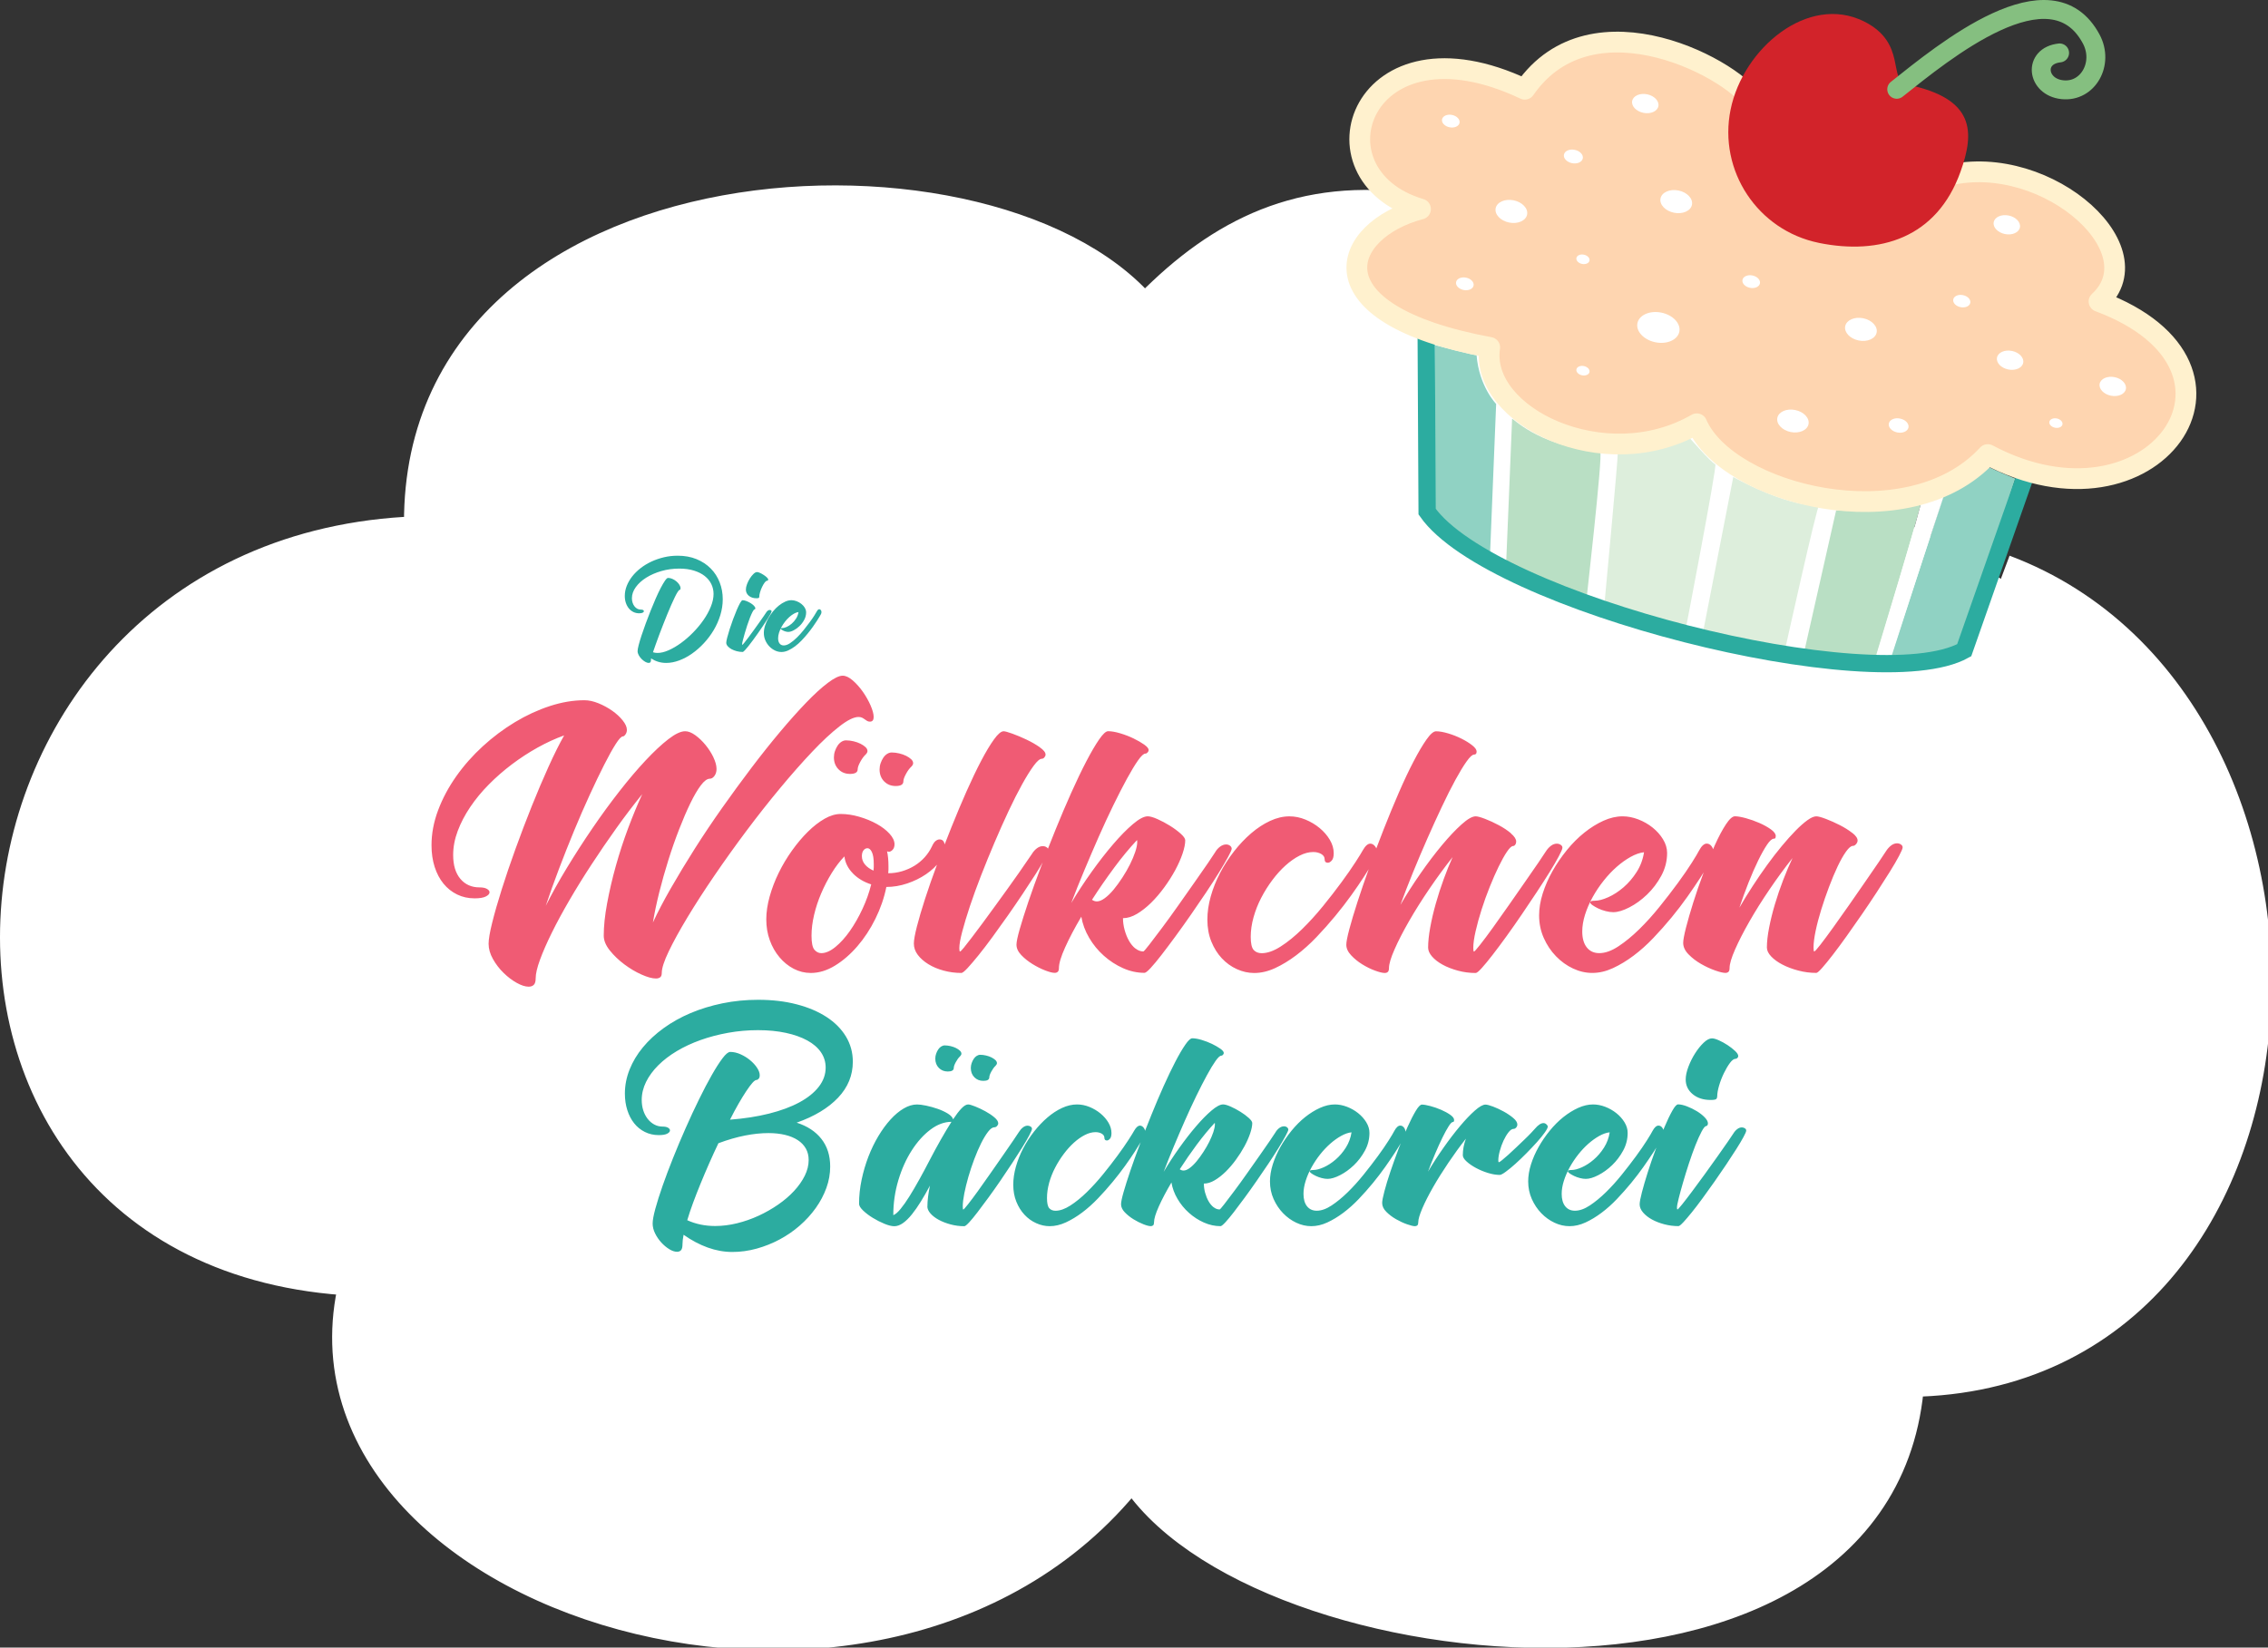 <?xml version="1.0" encoding="UTF-8" standalone="no"?>
<!-- Created with Inkscape (http://www.inkscape.org/) -->

<svg
   width="104.198mm"
   height="75.713mm"
   viewBox="0 0 104.198 75.713"
   version="1.1"
   id="svg1021"
   inkscape:version="1.1 (c68e22c387, 2021-05-23)"
   sodipodi:docname="logo_wb_01.svg"
   xmlns:inkscape="http://www.inkscape.org/namespaces/inkscape"
   xmlns:sodipodi="http://sodipodi.sourceforge.net/DTD/sodipodi-0.dtd"
   xmlns:xlink="http://www.w3.org/1999/xlink"
   xmlns="http://www.w3.org/2000/svg"
   xmlns:svg="http://www.w3.org/2000/svg">
  <rect x="0" y="0" width="104.198" height="75.713" fill="#333333" stroke="none"/>
  <sodipodi:namedview
     id="namedview1023"
     pagecolor="#ffffff"
     bordercolor="#666666"
     borderopacity="1.0"
     inkscape:pageshadow="2"
     inkscape:pageopacity="0.0"
     inkscape:pagecheckerboard="0"
     inkscape:document-units="mm"
     showgrid="false"
     inkscape:zoom="3.1108586"
     inkscape:cx="296.22047"
     inkscape:cy="233.37608"
     inkscape:window-width="3840"
     inkscape:window-height="2054"
     inkscape:window-x="-11"
     inkscape:window-y="-11"
     inkscape:window-maximized="1"
     inkscape:current-layer="g18"
     fit-margin-top="0"
     fit-margin-left="0"
     fit-margin-right="0"
     fit-margin-bottom="0" />
  <defs
     id="defs1018">
    <clipPath
       id="SVGID_2_">
      <use
         xlink:href="#SVGID_1_"
         overflow="visible"
         id="use7"
         x="0"
         y="0"
         width="100%"
         height="100%" />
    </clipPath>
    <clipPath
       id="clipPath953">
      <use
         xlink:href="#SVGID_1_"
         overflow="visible"
         id="use951"
         x="0"
         y="0"
         width="100%"
         height="100%" />
    </clipPath>
    <clipPath
       id="clipPath957">
      <use
         xlink:href="#SVGID_1_"
         overflow="visible"
         id="use955"
         x="0"
         y="0"
         width="100%"
         height="100%" />
    </clipPath>
    <clipPath
       id="clipPath961">
      <use
         xlink:href="#SVGID_1_"
         overflow="visible"
         id="use959"
         x="0"
         y="0"
         width="100%"
         height="100%" />
    </clipPath>
    <clipPath
       id="SVGID_4_">
      <use
         xlink:href="#SVGID_3_"
         overflow="visible"
         id="use41"
         x="0"
         y="0"
         width="100%"
         height="100%" />
    </clipPath>
    <rect
       id="SVGID_1_"
       width="396.85"
       height="340.157"
       x="0"
       y="0" />
    <rect
       id="SVGID_3_"
       width="396.85"
       height="340.157"
       x="0"
       y="0" />
  </defs>
  <g
     inkscape:label="Ebene 1"
     inkscape:groupmode="layer"
     id="layer1"
     transform="translate(-20.365,-92.783)">
    <g
       id="g18"
       transform="matrix(0.265,0,0,0.265,19.99,89.183)">
      <defs
         id="defs5">
        <rect
           id="rect1216"
           width="396.85"
           height="340.157"
           x="0"
           y="0" />
      </defs>
      <clipPath
         id="clipPath971">
        <use
           xlink:href="#SVGID_1_"
           overflow="visible"
           id="use969"
           x="0"
           y="0"
           width="100%"
           height="100%" />
      </clipPath>
      <path
         clip-path="url(#SVGID_2_)"
         fill="#FFFFFF"
         d="M 243.068,51.02 C 224.656,49.364 211.582,57.125 199.738,69.926 175.688,37.317 72.3,41.414 75.824,107.336 c -86.033,1.242 -96.719,124.395 -10.768,126.758 -16.971,55.047 92.002,88.867 132.893,31.941 16.658,34.309 130.342,47.949 132.883,-14.492 74.311,0.68 79.27,-114.348 17.475,-137.59"
         id="path10"
         style="display:none;fill:#ffffff" />
      <path
         clip-path="url(#SVGID_2_)"
         fill="none"
         stroke="#fff1ce"
         stroke-width="8.56"
         stroke-linejoin="round"
         d="M 243.068,51.02 C 224.656,49.364 211.582,57.125 199.738,69.926 175.688,37.317 72.3,41.414 75.824,107.336 c -86.033,1.242 -96.719,124.395 -10.768,126.758 -16.971,55.047 92.002,88.867 132.893,31.941 16.658,34.309 130.342,47.949 132.883,-14.492 74.311,0.68 79.27,-114.348 17.475,-137.59"
         id="path12"
         style="display:inline;fill:#ffffff;stroke:#ffffff;stroke-opacity:1" />
      <path
         clip-path="url(#SVGID_2_)"
         fill="none"
         stroke="#f05b74"
         stroke-width="4.28"
         stroke-linejoin="round"
         d="m 242.877,53.152 c -15.771,-1.422 -28.592,4.199 -41.568,18.23 -0.434,0.465 -1.053,0.715 -1.689,0.68 -0.636,-0.035 -1.224,-0.352 -1.603,-0.863 C 184.624,53.035 144.542,46.5 113.925,57.484 99.773,62.562 76.28,75.773 77.962,107.219 c 0.031,0.586 -0.176,1.152 -0.572,1.578 -0.396,0.426 -0.951,0.672 -1.533,0.676 -43.902,0.632 -67.813,34.586 -68.02,66.211 -0.178,27.218 17.465,55.175 57.279,56.269 0.67,0.02 1.291,0.352 1.68,0.895 0.391,0.543 0.504,1.238 0.307,1.875 -5.973,19.375 4.268,37.798 27.391,49.281 31.852,15.82 78.608,12.957 101.721,-19.215 0.439,-0.613 1.168,-0.949 1.92,-0.883 0.75,0.063 1.414,0.52 1.742,1.196 9.736,20.05 55.09,33.086 89.869,25.836 14.064,-2.938 37.83,-11.97 38.949,-39.485 0.047,-1.152 1.002,-2.063 2.156,-2.051 34.758,0.32 51.998,-25.586 56.541,-49.941 5.791,-31.039 -6.202,-70.856 -39.838,-83.508"
         id="path14"
         style="display:none" />
      <path
         clip-path="url(#SVGID_2_)"
         fill="none"
         stroke="#f05b74"
         stroke-width="1.429"
         stroke-linejoin="round"
         d="m 243.389,47.469 c -16.551,-1.488 -30.1,3.816 -43.473,17.137 -16.877,-17.844 -56.441,-23.785 -87.92,-12.492 -25.354,9.098 -39.695,27.844 -39.82,51.778 -45.24,2.445 -69.824,38.3 -70.043,71.757 -0.189,28.969 17.844,58.691 58.406,61.781 -4.041,20.387 7.658,39.884 31.416,51.688 32.574,16.176 79.883,13.875 105.664,-16.847 14.77,19.702 58.342,31.538 93.289,24.245 25.764,-5.37 40.992,-20.031 43.24,-41.452 36.045,-1.282 54.029,-28.72 58.85,-54.556 6.219,-33.317 -6.893,-76.149 -43.438,-89.895"
         id="path16"
         style="display:none" />
    </g>
    <path
       fill="#90d2c3"
       d="m 86.291,108.641 -0.05,7.678 2.559,2.459 0.302,-7.432 c 0,0 -0.788,-0.806 -0.9,-2.25 -0.075,0.038 -1.912,-0.455 -1.912,-0.455 z"
       id="path20"
       style="stroke-width:0.265" />
    <path
       fill="#b9dfc4"
       d="m 89.834,112.04 c 0,0.123 -0.281,6.839 -0.281,6.839 l 3.655,1.843 c 0,0 0.811,-7.128 0.675,-7.144 -3.019,-0.356 -4.05,-1.66 -4.05,-1.538 z"
       id="path22"
       style="stroke-width:0.265" />
    <path
       fill="#ddeedc"
       d="m 94.69,113.596 c 0.024,0.151 -0.621,7.039 -0.621,7.039 l 3.714,1.204 c 0,0 1.482,-7.681 1.388,-7.718 -0.225,-0.112 -1.2,-1.237 -1.2,-1.237 0,0 -2.119,0.881 -3.281,0.713 z"
       id="path24"
       style="stroke-width:0.265" />
    <path
       fill="#ddeedc"
       d="m 99.996,114.702 -1.41,7.237 3.764,0.803 c 0,0 1.528,-6.897 1.584,-6.709 -1.631,-0.019 -3.938,-1.331 -3.938,-1.331 z"
       id="path26"
       style="stroke-width:0.265" />
    <path
       fill="#b9dfc4"
       d="m 104.721,116.24 -1.468,6.503 3.262,0.301 c 0,0 2.163,-7.104 2.106,-7.179 -1.031,0.412 -3.9,0.375 -3.9,0.375 z"
       id="path28"
       style="stroke-width:0.265" />
    <path
       fill="#90d2c3"
       d="m 109.653,115.546 -2.485,7.698 3.312,-0.702 2.473,-7.765 c 0,0 -0.806,-0.319 -1.35,-0.6 -0.469,0.619 -1.95,1.369 -1.95,1.369 z"
       id="path30"
       style="stroke-width:0.265" />
    <path
       fill="none"
       stroke="#2caca0"
       stroke-width="0.794"
       stroke-linecap="square"
       d="m 85.89,108.461 0.041,7.833 c 2.944,4.208 20.567,8.643 24.675,6.369 l 2.779,-7.926"
       id="path32" />
    <path
       fill="#ffffff"
       d="m 109.69,115.508 c 0,0 -0.3,0.038 -1.05,0.262 0.056,0.112 -2.025,7.013 -2.025,7.013 h 0.675 z"
       id="path34"
       style="stroke-width:0.265" />
    <path
       fill="#fed5b0"
       d="m 85.524,102.369 c -3.63,0.957 -5.157,4.805 3.174,6.35 -0.479,3.138 5.259,5.953 9.498,3.502 1.396,3.24 9.689,5.394 13.347,1.414 7.571,4.017 13.257,-3.985 5.105,-7.024 2.706,-2.489 -2.805,-7.148 -7.361,-5.662 0.28,-2.1 -4.01,-5.185 -8.415,-3.36 -0.739,-1.537 -7.451,-5.218 -10.566,-0.716 -7.486,-3.55 -10.068,3.933 -4.783,5.497 z"
       id="path36"
       style="stroke-width:0.265" />
    <g
       id="g46"
       transform="matrix(0.265,0,0,0.265,19.99,89.183)">
      <defs
         id="defs39">
        <rect
           id="rect1235"
           width="396.85"
           height="340.157"
           x="0"
           y="0" />
      </defs>
      <clipPath
         id="clipPath991">
        <use
           xlink:href="#SVGID_3_"
           overflow="visible"
           id="use989"
           x="0"
           y="0"
           width="100%"
           height="100%" />
      </clipPath>
      <path
         clip-path="url(#SVGID_4_)"
         fill="none"
         stroke="#fff1ce"
         stroke-width="3.6"
         stroke-linecap="round"
         stroke-linejoin="round"
         d="m 247.686,49.835 c -13.719,3.618 -19.49,18.159 11.998,23.999 -1.81,11.862 19.877,22.498 35.898,13.235 5.277,12.247 36.62,20.387 50.444,5.343 28.613,15.184 50.106,-15.062 19.296,-26.549 10.228,-9.409 -10.6,-27.015 -27.82,-21.4 1.057,-7.938 -15.154,-19.595 -31.804,-12.699 -2.792,-5.811 -28.16,-19.722 -39.933,-2.706 -28.294,-13.417 -38.051,14.864 -18.079,20.777 z"
         id="path44" />
    </g>
    <path
       fill="#d2232a"
       d="m 103.926,103.944 c 2.81,0.572 5.424,-0.226 6.512,-3.275 0.646,-1.811 0.684,-3.361 -2.456,-4 -0.897,-0.182 0.016,-1.914 -1.985,-2.904 -2.571,-1.271 -5.553,1.243 -6.124,4.054 -0.572,2.81 1.243,5.552 4.054,6.124 z"
       id="path48"
       style="stroke-width:0.265" />
    <path
       fill="none"
       stroke="#85bf80"
       stroke-width="0.869"
       stroke-linecap="round"
       d="m 107.506,96.886 c 2.15,-1.711 7.079,-5.779 8.936,-2.31 0.601,1.123 -0.146,2.455 -1.328,2.329 -1.182,-0.126 -1.352,-1.556 -0.125,-1.69"
       id="path50" />
    <path
       fill="#f05b74"
       d="m 53.144,127.586 c -0.097,-0.2 -0.218,-0.389 -0.364,-0.568 -0.146,-0.178 -0.303,-0.328 -0.471,-0.45 -0.168,-0.121 -0.323,-0.182 -0.466,-0.182 -0.2,0 -0.457,0.122 -0.771,0.364 -0.314,0.243 -0.663,0.568 -1.044,0.975 -0.382,0.407 -0.784,0.88 -1.205,1.419 -0.421,0.539 -0.836,1.107 -1.242,1.703 -0.407,0.596 -0.796,1.2 -1.167,1.81 -0.371,0.61 -0.696,1.194 -0.975,1.751 0.178,-0.536 0.38,-1.1 0.605,-1.692 0.225,-0.593 0.457,-1.178 0.696,-1.757 0.239,-0.578 0.478,-1.128 0.718,-1.649 0.239,-0.521 0.461,-0.982 0.664,-1.382 0.203,-0.4 0.38,-0.718 0.53,-0.953 0.15,-0.236 0.261,-0.353 0.332,-0.353 0.036,0 0.075,-0.03 0.118,-0.091 0.043,-0.061 0.064,-0.13 0.064,-0.209 0,-0.129 -0.064,-0.273 -0.193,-0.434 -0.129,-0.161 -0.289,-0.309 -0.482,-0.445 -0.193,-0.135 -0.403,-0.25 -0.632,-0.343 -0.229,-0.093 -0.443,-0.139 -0.643,-0.139 -0.514,0 -1.044,0.089 -1.591,0.268 -0.546,0.179 -1.08,0.425 -1.601,0.739 -0.521,0.314 -1.014,0.684 -1.478,1.108 -0.464,0.425 -0.871,0.886 -1.221,1.382 -0.35,0.496 -0.627,1.014 -0.83,1.553 -0.203,0.539 -0.305,1.077 -0.305,1.612 0,0.364 0.048,0.696 0.144,0.996 0.097,0.3 0.232,0.557 0.407,0.771 0.175,0.214 0.384,0.38 0.627,0.498 0.243,0.118 0.51,0.177 0.803,0.177 0.229,0 0.4,-0.028 0.514,-0.086 0.114,-0.057 0.171,-0.121 0.171,-0.193 0,-0.057 -0.039,-0.109 -0.118,-0.155 -0.079,-0.047 -0.193,-0.07 -0.343,-0.07 -0.364,0 -0.657,-0.13 -0.878,-0.391 -0.221,-0.261 -0.332,-0.627 -0.332,-1.098 0,-0.364 0.07,-0.732 0.209,-1.103 0.139,-0.371 0.33,-0.737 0.573,-1.098 0.243,-0.361 0.528,-0.707 0.857,-1.039 0.328,-0.332 0.682,-0.641 1.06,-0.926 0.378,-0.285 0.773,-0.543 1.183,-0.771 0.411,-0.228 0.816,-0.414 1.216,-0.557 -0.221,0.393 -0.461,0.873 -0.718,1.441 -0.257,0.568 -0.514,1.173 -0.771,1.815 -0.257,0.643 -0.505,1.294 -0.744,1.955 -0.239,0.661 -0.45,1.28 -0.632,1.858 -0.182,0.578 -0.329,1.089 -0.439,1.532 -0.111,0.443 -0.166,0.768 -0.166,0.975 0,0.228 0.066,0.461 0.198,0.696 0.132,0.236 0.294,0.448 0.487,0.637 0.193,0.189 0.394,0.343 0.605,0.46 0.21,0.118 0.394,0.177 0.551,0.177 0.1,0 0.178,-0.028 0.236,-0.085 0.057,-0.057 0.086,-0.157 0.086,-0.3 0,-0.207 0.066,-0.491 0.198,-0.852 0.132,-0.36 0.312,-0.773 0.541,-1.237 0.228,-0.464 0.5,-0.965 0.814,-1.505 0.314,-0.539 0.653,-1.087 1.018,-1.644 0.364,-0.557 0.742,-1.11 1.135,-1.66 0.392,-0.55 0.789,-1.071 1.189,-1.564 -0.214,0.464 -0.428,0.982 -0.643,1.553 -0.214,0.571 -0.403,1.151 -0.568,1.74 -0.165,0.589 -0.298,1.164 -0.402,1.724 -0.104,0.561 -0.155,1.055 -0.155,1.484 0,0.221 0.093,0.448 0.278,0.68 0.186,0.232 0.407,0.445 0.664,0.637 0.257,0.193 0.521,0.35 0.792,0.471 0.271,0.121 0.493,0.182 0.664,0.182 0.079,0 0.143,-0.018 0.193,-0.054 0.05,-0.036 0.075,-0.104 0.075,-0.204 0,-0.214 0.107,-0.545 0.321,-0.991 0.214,-0.446 0.5,-0.965 0.857,-1.558 0.357,-0.593 0.769,-1.232 1.237,-1.917 0.468,-0.686 0.957,-1.369 1.467,-2.051 0.51,-0.682 1.028,-1.339 1.553,-1.971 0.525,-0.632 1.018,-1.191 1.478,-1.676 0.46,-0.486 0.876,-0.873 1.248,-1.162 0.371,-0.289 0.664,-0.434 0.878,-0.434 0.064,0 0.118,0.011 0.161,0.032 0.043,0.021 0.084,0.046 0.123,0.075 0.039,0.029 0.077,0.053 0.112,0.075 0.036,0.021 0.079,0.032 0.129,0.032 0.114,0 0.171,-0.071 0.171,-0.214 0,-0.135 -0.047,-0.311 -0.139,-0.525 -0.093,-0.214 -0.211,-0.423 -0.353,-0.627 -0.143,-0.203 -0.298,-0.378 -0.466,-0.525 -0.168,-0.146 -0.323,-0.22 -0.466,-0.22 -0.164,0 -0.393,0.111 -0.685,0.332 -0.293,0.221 -0.623,0.523 -0.991,0.905 -0.368,0.382 -0.768,0.83 -1.2,1.344 -0.432,0.514 -0.871,1.066 -1.317,1.655 -0.446,0.589 -0.893,1.2 -1.339,1.831 -0.446,0.632 -0.868,1.26 -1.264,1.885 -0.396,0.625 -0.76,1.226 -1.092,1.805 -0.332,0.578 -0.609,1.107 -0.83,1.585 0.071,-0.436 0.17,-0.901 0.294,-1.398 0.125,-0.496 0.264,-0.989 0.418,-1.478 0.153,-0.489 0.318,-0.959 0.493,-1.408 0.175,-0.45 0.346,-0.848 0.514,-1.194 0.168,-0.346 0.328,-0.621 0.482,-0.825 0.153,-0.203 0.291,-0.305 0.412,-0.305 0.079,0 0.15,-0.043 0.214,-0.129 0.064,-0.086 0.096,-0.193 0.096,-0.321 -5.29e-4,-0.156 -0.049,-0.335 -0.145,-0.535 z m 5.104,2.822 c -0.257,0.146 -0.512,0.344 -0.766,0.595 -0.253,0.25 -0.496,0.537 -0.728,0.862 -0.232,0.325 -0.436,0.666 -0.611,1.023 -0.175,0.357 -0.314,0.721 -0.418,1.092 -0.103,0.371 -0.155,0.721 -0.155,1.05 0,0.343 0.053,0.663 0.161,0.959 0.107,0.297 0.255,0.557 0.445,0.782 0.189,0.225 0.407,0.402 0.653,0.53 0.246,0.128 0.509,0.193 0.787,0.193 0.371,0 0.741,-0.112 1.109,-0.337 0.368,-0.225 0.71,-0.521 1.028,-0.889 0.318,-0.368 0.595,-0.789 0.83,-1.264 0.235,-0.475 0.403,-0.962 0.503,-1.462 0.321,0 0.641,-0.054 0.959,-0.161 0.318,-0.107 0.605,-0.248 0.862,-0.423 0.257,-0.175 0.466,-0.371 0.627,-0.589 0.161,-0.218 0.241,-0.434 0.241,-0.648 0,-0.243 -0.082,-0.364 -0.246,-0.364 -0.057,0 -0.116,0.023 -0.177,0.07 -0.061,0.046 -0.12,0.134 -0.177,0.262 -0.086,0.179 -0.197,0.343 -0.332,0.493 -0.136,0.15 -0.291,0.278 -0.466,0.386 -0.175,0.107 -0.366,0.191 -0.573,0.252 -0.207,0.061 -0.418,0.091 -0.632,0.091 0.007,-0.057 0.011,-0.111 0.011,-0.161 0,-0.05 0,-0.103 0,-0.161 0,-0.264 -0.021,-0.493 -0.064,-0.686 0.028,0.014 0.057,0.021 0.085,0.021 0.057,0 0.114,-0.03 0.171,-0.091 0.057,-0.061 0.086,-0.145 0.086,-0.252 0,-0.157 -0.077,-0.32 -0.23,-0.487 -0.154,-0.168 -0.35,-0.318 -0.589,-0.45 -0.239,-0.132 -0.505,-0.241 -0.798,-0.327 -0.293,-0.086 -0.578,-0.129 -0.857,-0.129 -0.236,-2.6e-4 -0.482,0.073 -0.739,0.219 z m 1.301,2.512 c 0.225,0.229 0.505,0.396 0.841,0.503 -0.093,0.379 -0.227,0.755 -0.402,1.13 -0.175,0.375 -0.368,0.712 -0.578,1.012 -0.211,0.3 -0.432,0.545 -0.664,0.734 -0.232,0.189 -0.448,0.284 -0.648,0.284 -0.121,0 -0.227,-0.052 -0.316,-0.155 -0.089,-0.104 -0.134,-0.319 -0.134,-0.648 0,-0.3 0.039,-0.618 0.118,-0.954 0.079,-0.335 0.187,-0.666 0.327,-0.991 0.139,-0.325 0.3,-0.636 0.482,-0.932 0.182,-0.296 0.377,-0.552 0.584,-0.766 0.035,0.293 0.166,0.554 0.391,0.782 z m 0.22,-4.788 c 0,-0.079 0.039,-0.191 0.118,-0.337 0.079,-0.146 0.161,-0.259 0.246,-0.337 0.057,-0.057 0.086,-0.111 0.086,-0.161 0,-0.064 -0.03,-0.125 -0.091,-0.182 -0.061,-0.057 -0.138,-0.109 -0.23,-0.155 -0.093,-0.046 -0.198,-0.084 -0.316,-0.112 -0.118,-0.028 -0.234,-0.043 -0.348,-0.043 -0.071,0 -0.141,0.021 -0.209,0.064 -0.068,0.043 -0.127,0.102 -0.177,0.177 -0.05,0.075 -0.091,0.159 -0.123,0.252 -0.032,0.093 -0.048,0.189 -0.048,0.289 0,0.221 0.07,0.403 0.209,0.546 0.139,0.143 0.316,0.214 0.53,0.214 0.236,0 0.353,-0.071 0.353,-0.214 z m 1.216,0.557 c 0.139,0.143 0.316,0.214 0.53,0.214 0.236,0 0.353,-0.071 0.353,-0.214 0,-0.079 0.039,-0.191 0.118,-0.337 0.078,-0.146 0.161,-0.259 0.246,-0.337 0.057,-0.057 0.085,-0.111 0.085,-0.161 0,-0.064 -0.03,-0.125 -0.091,-0.182 -0.061,-0.057 -0.138,-0.109 -0.23,-0.155 -0.093,-0.046 -0.198,-0.084 -0.316,-0.112 -0.118,-0.028 -0.234,-0.043 -0.348,-0.043 -0.071,0 -0.141,0.021 -0.209,0.064 -0.068,0.043 -0.127,0.102 -0.177,0.177 -0.05,0.075 -0.091,0.159 -0.123,0.252 -0.032,0.093 -0.048,0.189 -0.048,0.289 0,0.221 0.07,0.403 0.209,0.546 z m -0.563,3.251 c 0.057,0.118 0.086,0.302 0.086,0.551 0,0.05 0,0.098 0,0.145 0,0.047 -0.004,0.098 -0.011,0.155 -0.164,-0.071 -0.295,-0.164 -0.391,-0.279 -0.096,-0.114 -0.144,-0.243 -0.144,-0.386 0,-0.114 0.025,-0.203 0.075,-0.268 0.05,-0.064 0.111,-0.096 0.182,-0.096 0.079,0 0.146,0.059 0.203,0.177 z m 7.712,-4.82 c -0.179,-0.125 -0.38,-0.241 -0.605,-0.348 -0.225,-0.107 -0.441,-0.198 -0.648,-0.273 -0.207,-0.075 -0.343,-0.112 -0.407,-0.112 -0.114,0 -0.261,0.123 -0.439,0.37 -0.179,0.246 -0.375,0.573 -0.589,0.98 -0.214,0.407 -0.439,0.877 -0.675,1.408 -0.235,0.532 -0.468,1.084 -0.696,1.655 -0.229,0.571 -0.448,1.141 -0.659,1.708 -0.211,0.568 -0.395,1.094 -0.552,1.58 -0.157,0.486 -0.282,0.91 -0.375,1.274 -0.093,0.364 -0.139,0.625 -0.139,0.782 0,0.186 0.061,0.359 0.182,0.52 0.121,0.16 0.284,0.303 0.487,0.428 0.203,0.125 0.437,0.223 0.701,0.294 0.264,0.072 0.536,0.107 0.814,0.107 0.05,0 0.144,-0.075 0.284,-0.225 0.139,-0.15 0.307,-0.347 0.503,-0.589 0.196,-0.243 0.411,-0.523 0.643,-0.841 0.232,-0.318 0.466,-0.644 0.702,-0.98 0.235,-0.335 0.464,-0.669 0.685,-1.001 0.221,-0.332 0.419,-0.636 0.595,-0.91 0.175,-0.275 0.314,-0.509 0.418,-0.702 0.103,-0.193 0.159,-0.318 0.166,-0.375 0.007,-0.057 -0.016,-0.105 -0.07,-0.145 -0.053,-0.039 -0.116,-0.059 -0.187,-0.059 -0.093,0 -0.184,0.034 -0.273,0.102 -0.089,0.068 -0.166,0.155 -0.23,0.262 -0.036,0.05 -0.107,0.153 -0.214,0.311 -0.107,0.157 -0.237,0.346 -0.391,0.568 -0.154,0.221 -0.325,0.463 -0.514,0.723 -0.189,0.261 -0.38,0.525 -0.573,0.792 -0.193,0.268 -0.382,0.527 -0.568,0.777 -0.186,0.25 -0.352,0.471 -0.498,0.664 -0.146,0.193 -0.268,0.348 -0.364,0.466 -0.096,0.117 -0.155,0.177 -0.177,0.177 -0.021,0 -0.032,-0.05 -0.032,-0.15 0,-0.171 0.044,-0.426 0.134,-0.766 0.089,-0.339 0.207,-0.728 0.353,-1.168 0.146,-0.439 0.318,-0.91 0.514,-1.414 0.196,-0.503 0.402,-1.007 0.616,-1.51 0.214,-0.503 0.43,-0.987 0.648,-1.451 0.218,-0.464 0.425,-0.873 0.621,-1.226 0.196,-0.353 0.373,-0.637 0.53,-0.851 0.157,-0.214 0.282,-0.321 0.375,-0.321 0.043,0 0.082,-0.021 0.118,-0.064 0.036,-0.043 0.053,-0.086 0.053,-0.128 0,-0.1 -0.089,-0.212 -0.268,-0.337 z m 4.391,9.249 c -0.114,-0.093 -0.212,-0.212 -0.294,-0.359 -0.082,-0.146 -0.148,-0.311 -0.198,-0.493 -0.05,-0.182 -0.075,-0.362 -0.075,-0.541 0.207,0 0.421,-0.066 0.643,-0.198 0.221,-0.132 0.437,-0.302 0.648,-0.509 0.21,-0.207 0.412,-0.443 0.605,-0.707 0.193,-0.264 0.36,-0.528 0.504,-0.793 0.142,-0.264 0.255,-0.518 0.337,-0.76 0.082,-0.243 0.123,-0.446 0.123,-0.611 0,-0.078 -0.07,-0.18 -0.209,-0.305 -0.139,-0.125 -0.303,-0.246 -0.492,-0.364 -0.19,-0.118 -0.38,-0.219 -0.573,-0.305 -0.193,-0.086 -0.343,-0.129 -0.45,-0.129 -0.171,0 -0.398,0.12 -0.68,0.359 -0.282,0.239 -0.586,0.548 -0.91,0.927 -0.325,0.378 -0.657,0.805 -0.996,1.28 -0.339,0.475 -0.648,0.948 -0.927,1.419 0.178,-0.471 0.377,-0.968 0.595,-1.489 0.218,-0.521 0.439,-1.037 0.664,-1.548 0.225,-0.51 0.45,-0.996 0.675,-1.457 0.225,-0.461 0.434,-0.868 0.627,-1.221 0.193,-0.353 0.362,-0.633 0.509,-0.841 0.146,-0.207 0.259,-0.311 0.337,-0.311 0.036,0 0.07,-0.018 0.102,-0.054 0.032,-0.036 0.048,-0.071 0.048,-0.107 0,-0.071 -0.068,-0.155 -0.204,-0.252 -0.136,-0.096 -0.3,-0.191 -0.493,-0.284 -0.193,-0.093 -0.396,-0.171 -0.61,-0.235 -0.214,-0.064 -0.4,-0.097 -0.557,-0.097 -0.1,0 -0.238,0.127 -0.412,0.38 -0.175,0.254 -0.371,0.589 -0.589,1.007 -0.218,0.418 -0.448,0.898 -0.691,1.44 -0.243,0.543 -0.482,1.105 -0.718,1.687 -0.236,0.582 -0.462,1.16 -0.68,1.735 -0.218,0.575 -0.409,1.105 -0.573,1.59 -0.164,0.486 -0.296,0.904 -0.396,1.253 -0.1,0.35 -0.15,0.589 -0.15,0.718 0,0.164 0.073,0.323 0.22,0.477 0.146,0.154 0.318,0.291 0.514,0.412 0.196,0.121 0.391,0.22 0.584,0.294 0.193,0.075 0.339,0.112 0.439,0.112 0.057,0 0.103,-0.016 0.139,-0.048 0.036,-0.032 0.054,-0.091 0.054,-0.177 0,-0.207 0.094,-0.521 0.284,-0.943 0.189,-0.421 0.437,-0.893 0.745,-1.414 0.057,0.336 0.177,0.659 0.359,0.969 0.182,0.311 0.407,0.586 0.675,0.825 0.268,0.239 0.562,0.43 0.884,0.573 0.321,0.143 0.65,0.214 0.985,0.214 0.05,0 0.145,-0.075 0.284,-0.225 0.139,-0.15 0.305,-0.35 0.498,-0.6 0.193,-0.249 0.407,-0.535 0.643,-0.856 0.236,-0.321 0.471,-0.652 0.707,-0.991 0.235,-0.339 0.466,-0.677 0.691,-1.012 0.225,-0.336 0.423,-0.643 0.594,-0.921 0.171,-0.278 0.311,-0.516 0.418,-0.712 0.107,-0.196 0.164,-0.323 0.171,-0.38 0,-0.057 -0.025,-0.105 -0.075,-0.144 -0.05,-0.039 -0.111,-0.059 -0.182,-0.059 -0.093,0 -0.186,0.034 -0.278,0.102 -0.093,0.068 -0.171,0.159 -0.236,0.273 -0.043,0.071 -0.15,0.232 -0.321,0.482 -0.171,0.25 -0.375,0.543 -0.611,0.878 -0.235,0.336 -0.486,0.691 -0.75,1.066 -0.264,0.375 -0.512,0.718 -0.744,1.028 -0.232,0.311 -0.428,0.569 -0.589,0.777 -0.16,0.207 -0.252,0.311 -0.273,0.311 -0.128,-2.6e-4 -0.25,-0.047 -0.364,-0.139 z m -0.974,-3.711 c 0.357,-0.482 0.707,-0.905 1.05,-1.269 0.007,0 0.011,0.029 0.011,0.086 0,0.121 -0.03,0.273 -0.091,0.455 -0.061,0.182 -0.141,0.373 -0.241,0.573 -0.1,0.2 -0.216,0.402 -0.348,0.605 -0.132,0.203 -0.266,0.387 -0.402,0.552 -0.136,0.164 -0.271,0.296 -0.407,0.396 -0.136,0.1 -0.257,0.15 -0.364,0.15 -0.079,0 -0.154,-0.025 -0.225,-0.075 0.321,-0.5 0.66,-0.991 1.018,-1.473 z m 6.405,2.276 c 0.086,-0.307 0.203,-0.605 0.353,-0.894 0.15,-0.289 0.321,-0.562 0.514,-0.819 0.193,-0.257 0.394,-0.48 0.605,-0.669 0.211,-0.189 0.424,-0.339 0.643,-0.45 0.218,-0.111 0.427,-0.166 0.627,-0.166 0.143,0 0.266,0.031 0.369,0.091 0.104,0.061 0.155,0.141 0.155,0.241 0,0.107 0.05,0.161 0.15,0.161 0.057,0 0.116,-0.034 0.177,-0.102 0.061,-0.068 0.091,-0.18 0.091,-0.337 0,-0.207 -0.059,-0.411 -0.177,-0.611 -0.118,-0.2 -0.273,-0.38 -0.466,-0.541 -0.193,-0.161 -0.411,-0.291 -0.653,-0.391 -0.243,-0.1 -0.489,-0.15 -0.739,-0.15 -0.293,0 -0.589,0.07 -0.889,0.209 -0.3,0.139 -0.589,0.329 -0.868,0.568 -0.278,0.239 -0.541,0.516 -0.787,0.83 -0.246,0.314 -0.461,0.646 -0.643,0.996 -0.182,0.35 -0.325,0.709 -0.428,1.076 -0.104,0.368 -0.155,0.723 -0.155,1.066 0,0.371 0.061,0.707 0.182,1.007 0.121,0.3 0.282,0.557 0.482,0.771 0.2,0.214 0.43,0.38 0.691,0.498 0.26,0.118 0.526,0.177 0.798,0.177 0.314,0 0.634,-0.075 0.959,-0.225 0.325,-0.15 0.648,-0.347 0.969,-0.589 0.321,-0.243 0.632,-0.521 0.932,-0.835 0.3,-0.314 0.585,-0.636 0.857,-0.964 0.271,-0.328 0.52,-0.65 0.745,-0.964 0.225,-0.314 0.417,-0.596 0.578,-0.846 0.161,-0.25 0.287,-0.453 0.38,-0.61 0.093,-0.157 0.143,-0.239 0.15,-0.246 0.021,-0.05 0.039,-0.095 0.054,-0.134 0.014,-0.039 0.021,-0.084 0.021,-0.134 0,-0.107 -0.032,-0.2 -0.097,-0.279 -0.064,-0.078 -0.136,-0.118 -0.214,-0.118 -0.115,0 -0.229,0.1 -0.343,0.3 -0.05,0.093 -0.162,0.275 -0.337,0.546 -0.175,0.271 -0.391,0.582 -0.648,0.932 -0.257,0.35 -0.541,0.716 -0.851,1.098 -0.311,0.382 -0.63,0.733 -0.959,1.055 -0.329,0.321 -0.653,0.586 -0.975,0.792 -0.321,0.207 -0.614,0.311 -0.878,0.311 -0.157,0 -0.28,-0.05 -0.37,-0.15 -0.089,-0.1 -0.134,-0.3 -0.134,-0.6 5.29e-4,-0.292 0.043,-0.592 0.129,-0.899 z m 11.83,-3.856 c -0.161,-0.135 -0.348,-0.261 -0.563,-0.375 -0.214,-0.114 -0.423,-0.211 -0.627,-0.289 -0.203,-0.078 -0.348,-0.118 -0.434,-0.118 -0.157,0 -0.373,0.123 -0.648,0.37 -0.275,0.246 -0.575,0.564 -0.9,0.953 -0.325,0.389 -0.655,0.825 -0.99,1.307 -0.336,0.482 -0.643,0.962 -0.921,1.441 0.171,-0.471 0.364,-0.969 0.578,-1.494 0.215,-0.525 0.434,-1.042 0.659,-1.553 0.225,-0.51 0.448,-1 0.669,-1.467 0.221,-0.468 0.428,-0.878 0.621,-1.232 0.193,-0.353 0.364,-0.636 0.514,-0.846 0.15,-0.211 0.264,-0.316 0.343,-0.316 0.079,0 0.118,-0.047 0.118,-0.139 0,-0.086 -0.068,-0.182 -0.204,-0.289 -0.136,-0.107 -0.3,-0.209 -0.493,-0.305 -0.193,-0.097 -0.396,-0.177 -0.611,-0.241 -0.214,-0.064 -0.4,-0.097 -0.557,-0.097 -0.115,0 -0.261,0.127 -0.439,0.38 -0.179,0.254 -0.377,0.589 -0.594,1.007 -0.218,0.418 -0.445,0.898 -0.68,1.44 -0.235,0.543 -0.468,1.105 -0.696,1.687 -0.229,0.582 -0.446,1.16 -0.653,1.735 -0.207,0.575 -0.39,1.105 -0.546,1.59 -0.157,0.486 -0.282,0.904 -0.375,1.253 -0.093,0.35 -0.139,0.589 -0.139,0.718 0,0.164 0.073,0.325 0.22,0.482 0.146,0.157 0.318,0.297 0.514,0.418 0.196,0.121 0.393,0.218 0.589,0.289 0.196,0.072 0.344,0.107 0.445,0.107 0.057,0 0.103,-0.016 0.139,-0.048 0.035,-0.032 0.053,-0.091 0.053,-0.177 0,-0.186 0.086,-0.473 0.257,-0.862 0.171,-0.389 0.394,-0.823 0.669,-1.301 0.275,-0.479 0.587,-0.975 0.937,-1.489 0.35,-0.514 0.703,-0.996 1.06,-1.446 -0.136,0.3 -0.271,0.636 -0.407,1.007 -0.136,0.371 -0.257,0.746 -0.364,1.125 -0.107,0.378 -0.193,0.744 -0.257,1.098 -0.064,0.353 -0.096,0.662 -0.096,0.927 0,0.136 0.061,0.273 0.182,0.412 0.121,0.139 0.284,0.264 0.487,0.375 0.204,0.111 0.437,0.202 0.701,0.273 0.264,0.072 0.536,0.107 0.814,0.107 0.05,0 0.143,-0.075 0.278,-0.225 0.136,-0.15 0.302,-0.352 0.498,-0.605 0.196,-0.253 0.411,-0.541 0.643,-0.862 0.232,-0.321 0.466,-0.655 0.701,-1.001 0.236,-0.347 0.464,-0.687 0.686,-1.023 0.221,-0.335 0.419,-0.644 0.594,-0.926 0.175,-0.282 0.314,-0.521 0.418,-0.718 0.104,-0.196 0.159,-0.323 0.166,-0.38 0.007,-0.057 -0.016,-0.105 -0.07,-0.144 -0.054,-0.039 -0.116,-0.059 -0.188,-0.059 -0.093,0 -0.184,0.034 -0.273,0.102 -0.089,0.068 -0.17,0.159 -0.241,0.273 -0.043,0.071 -0.15,0.232 -0.321,0.482 -0.171,0.25 -0.375,0.545 -0.611,0.883 -0.236,0.339 -0.486,0.698 -0.75,1.077 -0.264,0.378 -0.511,0.727 -0.739,1.044 -0.229,0.318 -0.425,0.58 -0.589,0.787 -0.164,0.207 -0.257,0.311 -0.279,0.311 -0.021,0 -0.032,-0.057 -0.032,-0.171 0,-0.2 0.036,-0.455 0.107,-0.766 0.071,-0.311 0.162,-0.641 0.273,-0.991 0.111,-0.35 0.236,-0.698 0.375,-1.044 0.139,-0.346 0.276,-0.659 0.412,-0.937 0.136,-0.278 0.262,-0.505 0.38,-0.68 0.118,-0.175 0.213,-0.262 0.284,-0.262 0.036,0 0.068,-0.02 0.097,-0.059 0.028,-0.039 0.043,-0.087 0.043,-0.144 -2.65e-4,-0.114 -0.08,-0.239 -0.241,-0.375 z m 6.983,0.273 c -0.125,-0.203 -0.285,-0.384 -0.482,-0.541 -0.197,-0.157 -0.416,-0.282 -0.659,-0.375 -0.243,-0.093 -0.482,-0.139 -0.718,-0.139 -0.286,0 -0.579,0.068 -0.878,0.203 -0.3,0.136 -0.593,0.318 -0.878,0.546 -0.286,0.229 -0.554,0.496 -0.803,0.803 -0.25,0.307 -0.47,0.628 -0.659,0.964 -0.189,0.336 -0.339,0.678 -0.45,1.028 -0.111,0.35 -0.166,0.686 -0.166,1.007 0,0.371 0.072,0.718 0.214,1.039 0.143,0.321 0.33,0.602 0.563,0.841 0.232,0.239 0.492,0.427 0.782,0.562 0.289,0.136 0.584,0.203 0.884,0.203 0.314,0 0.63,-0.073 0.948,-0.22 0.317,-0.146 0.634,-0.337 0.948,-0.573 0.314,-0.235 0.618,-0.507 0.91,-0.814 0.293,-0.307 0.571,-0.621 0.836,-0.942 0.264,-0.321 0.507,-0.639 0.728,-0.953 0.221,-0.314 0.414,-0.598 0.578,-0.851 0.164,-0.253 0.295,-0.464 0.391,-0.632 0.096,-0.168 0.152,-0.266 0.166,-0.294 0.014,-0.036 0.029,-0.077 0.043,-0.123 0.014,-0.046 0.021,-0.095 0.021,-0.144 0,-0.107 -0.03,-0.2 -0.091,-0.279 -0.061,-0.078 -0.134,-0.118 -0.22,-0.118 -0.121,0 -0.239,0.107 -0.353,0.321 -0.05,0.1 -0.161,0.285 -0.332,0.557 -0.171,0.271 -0.384,0.58 -0.637,0.926 -0.253,0.346 -0.534,0.711 -0.841,1.092 -0.307,0.382 -0.621,0.73 -0.942,1.044 -0.321,0.314 -0.639,0.575 -0.954,0.782 -0.314,0.207 -0.607,0.311 -0.878,0.311 -0.243,0 -0.434,-0.087 -0.573,-0.262 -0.139,-0.175 -0.209,-0.419 -0.209,-0.734 0,-0.243 0.043,-0.5 0.128,-0.771 0.086,-0.271 0.202,-0.539 0.348,-0.803 0.146,-0.264 0.314,-0.516 0.504,-0.755 0.189,-0.239 0.389,-0.452 0.6,-0.637 0.21,-0.185 0.425,-0.339 0.642,-0.46 0.218,-0.121 0.423,-0.193 0.616,-0.214 -0.05,0.329 -0.162,0.63 -0.337,0.905 -0.175,0.275 -0.377,0.51 -0.605,0.707 -0.229,0.197 -0.462,0.348 -0.702,0.455 -0.239,0.107 -0.445,0.161 -0.616,0.161 -0.143,0 -0.214,0.025 -0.214,0.075 0,0.036 0.036,0.079 0.107,0.129 0.071,0.05 0.159,0.1 0.262,0.15 0.103,0.05 0.218,0.091 0.343,0.123 0.125,0.032 0.241,0.049 0.348,0.049 0.207,0 0.453,-0.073 0.739,-0.22 0.285,-0.146 0.557,-0.343 0.814,-0.59 0.257,-0.246 0.475,-0.534 0.654,-0.862 0.178,-0.328 0.268,-0.678 0.268,-1.05 -2.65e-4,-0.214 -0.063,-0.423 -0.188,-0.627 z m 8.691,-0.294 c -0.164,-0.129 -0.355,-0.248 -0.573,-0.359 -0.218,-0.111 -0.43,-0.205 -0.637,-0.284 -0.207,-0.078 -0.353,-0.118 -0.439,-0.118 -0.107,0 -0.243,0.059 -0.407,0.177 -0.164,0.118 -0.346,0.278 -0.546,0.482 -0.2,0.204 -0.412,0.441 -0.637,0.712 -0.225,0.271 -0.45,0.562 -0.675,0.873 -0.225,0.311 -0.447,0.634 -0.664,0.969 -0.218,0.336 -0.42,0.664 -0.605,0.985 0.128,-0.386 0.268,-0.767 0.417,-1.146 0.15,-0.378 0.298,-0.718 0.445,-1.018 0.146,-0.3 0.282,-0.542 0.407,-0.728 0.125,-0.186 0.23,-0.279 0.316,-0.279 0.043,0 0.068,-0.016 0.075,-0.048 0.007,-0.032 0.011,-0.055 0.011,-0.07 0,-0.1 -0.075,-0.203 -0.225,-0.311 -0.15,-0.107 -0.326,-0.205 -0.53,-0.294 -0.204,-0.089 -0.411,-0.162 -0.622,-0.22 -0.211,-0.057 -0.377,-0.086 -0.498,-0.086 -0.114,0 -0.253,0.125 -0.418,0.375 -0.164,0.25 -0.334,0.569 -0.509,0.959 -0.175,0.389 -0.35,0.818 -0.525,1.285 -0.175,0.468 -0.33,0.918 -0.466,1.35 -0.135,0.432 -0.246,0.816 -0.332,1.151 -0.085,0.336 -0.128,0.568 -0.128,0.696 0,0.186 0.082,0.362 0.247,0.53 0.164,0.168 0.355,0.314 0.573,0.439 0.217,0.125 0.434,0.225 0.648,0.3 0.214,0.075 0.371,0.112 0.471,0.112 0.057,0 0.104,-0.016 0.139,-0.048 0.036,-0.032 0.053,-0.091 0.053,-0.177 0,-0.186 0.084,-0.469 0.252,-0.851 0.167,-0.382 0.387,-0.81 0.658,-1.285 0.271,-0.475 0.58,-0.968 0.927,-1.478 0.347,-0.511 0.698,-0.991 1.055,-1.441 -0.143,0.3 -0.285,0.636 -0.428,1.007 -0.143,0.371 -0.27,0.743 -0.38,1.114 -0.111,0.371 -0.2,0.732 -0.268,1.082 -0.068,0.35 -0.102,0.653 -0.102,0.91 0,0.136 0.066,0.273 0.198,0.412 0.132,0.139 0.305,0.264 0.52,0.375 0.214,0.111 0.457,0.202 0.728,0.273 0.271,0.072 0.546,0.107 0.825,0.107 0.043,0 0.132,-0.077 0.268,-0.23 0.136,-0.153 0.3,-0.355 0.493,-0.605 0.193,-0.25 0.405,-0.537 0.637,-0.862 0.232,-0.325 0.466,-0.659 0.701,-1.001 0.236,-0.343 0.464,-0.683 0.686,-1.023 0.221,-0.339 0.419,-0.65 0.595,-0.932 0.175,-0.282 0.314,-0.521 0.418,-0.718 0.103,-0.196 0.159,-0.323 0.166,-0.38 0.007,-0.057 -0.016,-0.105 -0.07,-0.145 -0.053,-0.039 -0.116,-0.059 -0.187,-0.059 -0.093,0 -0.184,0.034 -0.273,0.102 -0.089,0.068 -0.17,0.159 -0.241,0.273 -0.043,0.071 -0.15,0.232 -0.321,0.482 -0.171,0.25 -0.375,0.546 -0.611,0.889 -0.236,0.343 -0.486,0.704 -0.75,1.082 -0.264,0.378 -0.511,0.727 -0.739,1.044 -0.229,0.318 -0.423,0.58 -0.584,0.787 -0.161,0.207 -0.256,0.311 -0.284,0.311 -0.021,0 -0.032,-0.061 -0.032,-0.182 0,-0.2 0.032,-0.453 0.096,-0.761 0.064,-0.307 0.15,-0.633 0.257,-0.98 0.107,-0.346 0.226,-0.694 0.359,-1.044 0.132,-0.35 0.264,-0.664 0.396,-0.943 0.132,-0.278 0.261,-0.505 0.386,-0.68 0.125,-0.175 0.23,-0.262 0.316,-0.262 0.05,0 0.098,-0.027 0.144,-0.08 0.046,-0.053 0.07,-0.109 0.07,-0.166 10e-4,-0.107 -0.081,-0.225 -0.245,-0.353 z"
       id="path52"
       style="stroke-width:0.265" />
    <path
       fill="#2caca0"
       d="m 51.619,119.87 c 0.007,-0.015 0.011,-0.035 0.011,-0.059 0,-0.05 -0.018,-0.102 -0.053,-0.158 -0.035,-0.055 -0.08,-0.106 -0.134,-0.152 -0.054,-0.046 -0.116,-0.084 -0.184,-0.115 -0.069,-0.031 -0.136,-0.046 -0.202,-0.046 -0.035,0 -0.082,0.042 -0.14,0.126 -0.058,0.084 -0.124,0.196 -0.197,0.336 -0.073,0.14 -0.15,0.302 -0.23,0.485 -0.08,0.183 -0.159,0.372 -0.237,0.568 -0.078,0.196 -0.153,0.392 -0.225,0.588 -0.072,0.196 -0.136,0.378 -0.191,0.547 -0.056,0.169 -0.099,0.316 -0.131,0.441 -0.032,0.125 -0.048,0.216 -0.048,0.273 0,0.061 0.018,0.124 0.053,0.188 0.035,0.064 0.079,0.122 0.131,0.174 0.052,0.052 0.107,0.095 0.166,0.129 0.059,0.034 0.112,0.051 0.159,0.051 0.033,0 0.059,-0.01 0.078,-0.03 0.019,-0.02 0.028,-0.056 0.028,-0.108 0,-0.014 0,-0.026 0,-0.035 0,-0.01 0.002,-0.02 0.007,-0.032 0.101,0.066 0.209,0.117 0.324,0.152 0.115,0.035 0.238,0.053 0.37,0.053 0.191,0 0.388,-0.038 0.591,-0.113 0.203,-0.075 0.401,-0.18 0.593,-0.315 0.192,-0.134 0.374,-0.294 0.545,-0.478 0.171,-0.184 0.321,-0.384 0.45,-0.6 0.129,-0.216 0.23,-0.445 0.305,-0.687 0.074,-0.242 0.112,-0.487 0.112,-0.735 0,-0.274 -0.047,-0.532 -0.142,-0.775 -0.094,-0.243 -0.231,-0.456 -0.411,-0.637 -0.179,-0.182 -0.397,-0.325 -0.653,-0.43 -0.256,-0.105 -0.545,-0.157 -0.866,-0.157 -0.217,0 -0.427,0.024 -0.63,0.072 -0.203,0.048 -0.395,0.115 -0.575,0.198 -0.18,0.084 -0.346,0.184 -0.496,0.301 -0.15,0.117 -0.279,0.244 -0.386,0.38 -0.107,0.137 -0.191,0.282 -0.251,0.434 -0.06,0.152 -0.09,0.306 -0.09,0.462 0,0.116 0.016,0.223 0.049,0.32 0.033,0.098 0.079,0.182 0.136,0.253 0.058,0.071 0.128,0.126 0.209,0.166 0.081,0.04 0.17,0.06 0.267,0.06 0.076,0 0.13,-0.01 0.165,-0.03 0.034,-0.02 0.051,-0.043 0.051,-0.069 0,-0.019 -0.011,-0.035 -0.034,-0.05 -0.022,-0.014 -0.057,-0.021 -0.105,-0.021 -0.059,0 -0.113,-0.013 -0.163,-0.039 -0.049,-0.026 -0.093,-0.062 -0.129,-0.11 -0.037,-0.047 -0.066,-0.102 -0.087,-0.165 -0.021,-0.063 -0.032,-0.132 -0.032,-0.207 0,-0.177 0.06,-0.348 0.179,-0.512 0.119,-0.164 0.279,-0.309 0.48,-0.435 0.201,-0.126 0.432,-0.227 0.694,-0.303 0.262,-0.075 0.536,-0.113 0.822,-0.113 0.255,0 0.48,0.031 0.676,0.092 0.196,0.061 0.361,0.144 0.494,0.249 0.133,0.105 0.234,0.228 0.303,0.37 0.069,0.142 0.103,0.293 0.103,0.453 0,0.184 -0.042,0.38 -0.126,0.586 -0.084,0.207 -0.195,0.41 -0.335,0.611 -0.139,0.201 -0.298,0.392 -0.478,0.575 -0.179,0.183 -0.365,0.344 -0.556,0.483 -0.191,0.139 -0.381,0.25 -0.568,0.333 -0.188,0.083 -0.359,0.124 -0.515,0.124 -0.073,0 -0.142,-0.011 -0.205,-0.032 0.035,-0.104 0.077,-0.224 0.126,-0.361 0.048,-0.137 0.101,-0.282 0.159,-0.436 0.058,-0.153 0.119,-0.311 0.182,-0.473 0.064,-0.162 0.127,-0.319 0.189,-0.473 0.062,-0.153 0.124,-0.298 0.184,-0.434 0.06,-0.135 0.115,-0.255 0.165,-0.357 0.05,-0.103 0.094,-0.184 0.133,-0.243 0.039,-0.059 0.068,-0.088 0.087,-0.088 0.012,0 0.021,-0.008 0.028,-0.023 z m 2.965,2.799 c 0.046,-0.05 0.102,-0.114 0.166,-0.195 0.065,-0.08 0.136,-0.173 0.212,-0.278 0.077,-0.105 0.155,-0.214 0.234,-0.326 0.079,-0.112 0.155,-0.223 0.228,-0.333 0.073,-0.11 0.139,-0.21 0.197,-0.301 0.058,-0.091 0.104,-0.168 0.138,-0.232 0.034,-0.064 0.052,-0.105 0.055,-0.124 0.002,-0.019 -0.005,-0.035 -0.023,-0.048 -0.018,-0.013 -0.038,-0.02 -0.062,-0.02 -0.031,0 -0.061,0.011 -0.09,0.034 -0.03,0.022 -0.055,0.051 -0.076,0.087 -0.014,0.024 -0.049,0.076 -0.106,0.157 -0.057,0.082 -0.124,0.178 -0.202,0.289 -0.078,0.111 -0.161,0.227 -0.25,0.349 -0.089,0.122 -0.171,0.233 -0.246,0.335 -0.076,0.102 -0.14,0.186 -0.195,0.253 -0.054,0.067 -0.085,0.101 -0.092,0.101 -0.005,0 -0.008,-0.004 -0.009,-0.012 -0.001,-0.008 -0.002,-0.017 -0.002,-0.026 0,-0.028 0.011,-0.087 0.034,-0.177 0.022,-0.09 0.051,-0.194 0.085,-0.312 0.034,-0.118 0.072,-0.242 0.115,-0.372 0.042,-0.13 0.085,-0.248 0.127,-0.356 0.043,-0.107 0.083,-0.197 0.12,-0.267 0.038,-0.071 0.067,-0.106 0.089,-0.106 0.007,0 0.015,-0.004 0.023,-0.014 0.008,-0.01 0.012,-0.022 0.012,-0.039 0,-0.035 -0.021,-0.075 -0.064,-0.119 -0.043,-0.044 -0.094,-0.084 -0.154,-0.12 -0.06,-0.036 -0.124,-0.068 -0.191,-0.094 -0.067,-0.026 -0.126,-0.039 -0.175,-0.039 -0.028,0 -0.066,0.042 -0.114,0.126 -0.047,0.084 -0.098,0.191 -0.154,0.322 -0.055,0.131 -0.112,0.274 -0.17,0.43 -0.058,0.156 -0.11,0.306 -0.156,0.451 -0.046,0.145 -0.084,0.275 -0.113,0.388 -0.029,0.113 -0.044,0.192 -0.044,0.237 0,0.054 0.022,0.107 0.067,0.16 0.045,0.052 0.103,0.097 0.174,0.136 0.071,0.039 0.152,0.07 0.242,0.094 0.091,0.024 0.183,0.035 0.274,0.035 0.017,0 0.048,-0.025 0.094,-0.074 z m 0.646,-2.413 c 0.012,-0.013 0.018,-0.03 0.018,-0.051 0,-0.057 0.012,-0.127 0.037,-0.211 0.025,-0.084 0.056,-0.165 0.094,-0.243 0.038,-0.078 0.077,-0.144 0.117,-0.198 0.04,-0.054 0.077,-0.082 0.11,-0.082 0.014,0 0.026,-0.006 0.037,-0.018 0.011,-0.012 0.016,-0.024 0.016,-0.035 0,-0.028 -0.021,-0.062 -0.062,-0.101 -0.041,-0.039 -0.09,-0.077 -0.145,-0.113 -0.056,-0.036 -0.112,-0.068 -0.17,-0.094 -0.058,-0.026 -0.103,-0.039 -0.136,-0.039 -0.049,0 -0.104,0.028 -0.163,0.085 -0.059,0.057 -0.115,0.126 -0.166,0.207 -0.052,0.082 -0.096,0.169 -0.131,0.262 -0.035,0.093 -0.053,0.176 -0.053,0.25 0,0.116 0.045,0.211 0.136,0.287 0.091,0.075 0.208,0.113 0.352,0.113 0.061,0 0.098,-0.007 0.11,-0.02 z m 2.112,0.457 c -0.042,-0.068 -0.094,-0.127 -0.16,-0.179 -0.065,-0.052 -0.137,-0.093 -0.218,-0.124 -0.08,-0.03 -0.159,-0.046 -0.237,-0.046 -0.094,0 -0.191,0.022 -0.291,0.068 -0.099,0.045 -0.196,0.105 -0.29,0.18 -0.094,0.076 -0.183,0.164 -0.266,0.266 -0.083,0.102 -0.155,0.208 -0.218,0.319 -0.062,0.111 -0.112,0.224 -0.149,0.34 -0.037,0.116 -0.055,0.226 -0.055,0.333 0,0.123 0.024,0.237 0.071,0.343 0.047,0.106 0.109,0.199 0.186,0.278 0.077,0.079 0.163,0.141 0.258,0.186 0.096,0.045 0.193,0.067 0.292,0.067 0.104,0 0.208,-0.024 0.313,-0.072 0.105,-0.048 0.21,-0.112 0.314,-0.189 0.104,-0.078 0.204,-0.167 0.301,-0.269 0.097,-0.102 0.189,-0.205 0.276,-0.312 0.087,-0.106 0.167,-0.211 0.241,-0.315 0.073,-0.104 0.137,-0.198 0.191,-0.282 0.054,-0.084 0.097,-0.153 0.129,-0.209 0.032,-0.056 0.05,-0.088 0.055,-0.097 0.005,-0.012 0.009,-0.025 0.014,-0.041 0.005,-0.015 0.007,-0.031 0.007,-0.048 0,-0.035 -0.01,-0.066 -0.03,-0.092 -0.02,-0.026 -0.044,-0.039 -0.072,-0.039 -0.04,0 -0.079,0.035 -0.117,0.106 -0.016,0.033 -0.053,0.095 -0.11,0.184 -0.057,0.09 -0.127,0.192 -0.211,0.306 -0.084,0.115 -0.176,0.235 -0.278,0.361 -0.101,0.126 -0.205,0.241 -0.311,0.345 -0.106,0.104 -0.211,0.19 -0.315,0.259 -0.104,0.069 -0.201,0.103 -0.29,0.103 -0.08,0 -0.143,-0.029 -0.189,-0.087 -0.046,-0.058 -0.069,-0.139 -0.069,-0.243 0,-0.08 0.014,-0.165 0.042,-0.255 0.028,-0.09 0.067,-0.178 0.115,-0.266 0.048,-0.087 0.104,-0.17 0.166,-0.249 0.062,-0.079 0.129,-0.149 0.198,-0.211 0.07,-0.061 0.14,-0.112 0.212,-0.152 0.072,-0.04 0.14,-0.064 0.204,-0.071 -0.017,0.109 -0.054,0.208 -0.112,0.299 -0.058,0.091 -0.124,0.169 -0.2,0.234 -0.075,0.065 -0.153,0.115 -0.232,0.151 -0.079,0.035 -0.147,0.053 -0.204,0.053 -0.047,0 -0.071,0.008 -0.071,0.025 0,0.012 0.012,0.026 0.035,0.043 0.024,0.017 0.053,0.033 0.087,0.05 0.034,0.017 0.072,0.03 0.114,0.041 0.041,0.011 0.08,0.016 0.115,0.016 0.069,0 0.15,-0.024 0.244,-0.072 0.094,-0.048 0.184,-0.113 0.269,-0.195 0.085,-0.082 0.157,-0.176 0.216,-0.285 0.059,-0.108 0.089,-0.224 0.089,-0.347 0,-0.071 -0.021,-0.14 -0.062,-0.207 z"
       id="path54"
       style="stroke-width:0.265" />
    <path
       fill="#2caca0"
       d="m 55.219,142.355 c 0.033,-0.036 0.05,-0.09 0.05,-0.162 0,-0.105 -0.042,-0.22 -0.125,-0.345 -0.083,-0.125 -0.19,-0.241 -0.32,-0.348 -0.13,-0.108 -0.276,-0.198 -0.437,-0.27 -0.161,-0.072 -0.319,-0.108 -0.474,-0.108 -0.089,0 -0.207,0.097 -0.354,0.292 -0.147,0.194 -0.312,0.452 -0.495,0.774 -0.183,0.322 -0.378,0.692 -0.583,1.112 -0.206,0.419 -0.41,0.858 -0.612,1.315 -0.203,0.458 -0.396,0.916 -0.579,1.374 -0.183,0.457 -0.344,0.885 -0.483,1.282 -0.139,0.397 -0.25,0.748 -0.333,1.053 -0.083,0.305 -0.125,0.533 -0.125,0.683 0,0.149 0.037,0.301 0.112,0.454 0.075,0.152 0.169,0.291 0.283,0.416 0.114,0.125 0.236,0.228 0.366,0.308 0.13,0.081 0.251,0.121 0.362,0.121 0.078,0 0.139,-0.025 0.183,-0.075 0.044,-0.05 0.066,-0.145 0.066,-0.283 0,-0.116 0.017,-0.258 0.05,-0.424 0.361,0.255 0.73,0.451 1.107,0.587 0.377,0.136 0.755,0.204 1.132,0.204 0.377,0 0.751,-0.052 1.12,-0.154 0.369,-0.103 0.72,-0.243 1.053,-0.421 0.333,-0.178 0.641,-0.39 0.924,-0.637 0.283,-0.247 0.529,-0.517 0.737,-0.809 0.208,-0.292 0.37,-0.599 0.487,-0.921 0.117,-0.322 0.175,-0.65 0.175,-0.983 0,-0.506 -0.135,-0.929 -0.404,-1.271 -0.269,-0.342 -0.648,-0.59 -1.136,-0.746 0.816,-0.288 1.45,-0.671 1.902,-1.147 0.452,-0.477 0.678,-1.028 0.678,-1.655 0,-0.421 -0.106,-0.806 -0.316,-1.156 -0.211,-0.349 -0.508,-0.648 -0.891,-0.898 -0.383,-0.249 -0.841,-0.444 -1.374,-0.582 -0.533,-0.139 -1.121,-0.208 -1.765,-0.208 -0.572,0 -1.12,0.054 -1.644,0.162 -0.524,0.108 -1.013,0.258 -1.465,0.449 -0.452,0.192 -0.865,0.422 -1.236,0.691 -0.372,0.27 -0.69,0.563 -0.953,0.882 -0.264,0.319 -0.468,0.659 -0.612,1.02 -0.144,0.361 -0.216,0.73 -0.216,1.107 0,0.272 0.037,0.524 0.111,0.757 0.074,0.233 0.178,0.434 0.313,0.604 0.134,0.169 0.298,0.303 0.492,0.4 0.194,0.097 0.407,0.146 0.64,0.146 0.178,0 0.308,-0.022 0.391,-0.067 0.083,-0.044 0.125,-0.094 0.125,-0.15 0,-0.044 -0.029,-0.084 -0.087,-0.121 -0.058,-0.036 -0.143,-0.054 -0.254,-0.054 -0.139,0 -0.266,-0.032 -0.383,-0.096 -0.117,-0.064 -0.218,-0.151 -0.304,-0.262 -0.086,-0.111 -0.153,-0.24 -0.2,-0.387 -0.047,-0.147 -0.071,-0.307 -0.071,-0.479 0,-0.283 0.067,-0.559 0.2,-0.829 0.133,-0.269 0.32,-0.523 0.559,-0.762 0.239,-0.238 0.523,-0.456 0.854,-0.654 0.33,-0.197 0.694,-0.366 1.092,-0.508 0.397,-0.142 0.819,-0.252 1.267,-0.333 0.447,-0.081 0.904,-0.121 1.371,-0.121 0.472,0 0.9,0.042 1.283,0.125 0.383,0.083 0.711,0.2 0.983,0.349 0.272,0.149 0.48,0.329 0.625,0.54 0.144,0.21 0.217,0.446 0.217,0.706 0,0.316 -0.105,0.609 -0.316,0.881 -0.211,0.271 -0.509,0.511 -0.895,0.719 -0.386,0.208 -0.849,0.379 -1.39,0.515 -0.541,0.136 -1.139,0.228 -1.794,0.279 0.133,-0.266 0.264,-0.509 0.391,-0.731 0.128,-0.222 0.246,-0.414 0.354,-0.577 0.108,-0.163 0.203,-0.291 0.283,-0.382 0.08,-0.091 0.146,-0.137 0.196,-0.137 0.028,0 0.058,-0.018 0.092,-0.054 z m -0.624,2.609 c 0.383,-0.075 0.741,-0.112 1.074,-0.112 0.283,0 0.538,0.028 0.766,0.083 0.228,0.055 0.422,0.136 0.583,0.241 0.161,0.106 0.284,0.234 0.37,0.387 0.086,0.153 0.129,0.329 0.129,0.529 0,0.239 -0.06,0.479 -0.179,0.72 -0.119,0.241 -0.283,0.474 -0.491,0.699 -0.208,0.225 -0.452,0.434 -0.733,0.628 -0.28,0.194 -0.58,0.365 -0.899,0.512 -0.319,0.147 -0.649,0.262 -0.991,0.346 -0.341,0.083 -0.676,0.125 -1.003,0.125 -0.466,0 -0.894,-0.089 -1.282,-0.266 0.072,-0.244 0.161,-0.509 0.266,-0.795 0.106,-0.286 0.221,-0.582 0.346,-0.887 0.125,-0.305 0.257,-0.616 0.396,-0.932 0.139,-0.316 0.28,-0.624 0.424,-0.924 0.433,-0.161 0.841,-0.279 1.224,-0.354 z m 8.375,3.259 c 0,0.106 0.047,0.212 0.142,0.321 0.094,0.108 0.22,0.205 0.379,0.292 0.158,0.086 0.34,0.157 0.545,0.212 0.205,0.056 0.416,0.083 0.633,0.083 0.039,0 0.112,-0.059 0.221,-0.175 0.108,-0.117 0.237,-0.273 0.387,-0.47 0.15,-0.197 0.316,-0.42 0.5,-0.67 0.183,-0.25 0.366,-0.509 0.55,-0.778 0.183,-0.269 0.361,-0.534 0.533,-0.795 0.172,-0.261 0.326,-0.501 0.462,-0.72 0.136,-0.219 0.244,-0.405 0.325,-0.558 0.08,-0.153 0.124,-0.251 0.129,-0.296 0.005,-0.044 -0.012,-0.082 -0.054,-0.112 -0.042,-0.03 -0.09,-0.046 -0.146,-0.046 -0.072,0 -0.143,0.026 -0.212,0.079 -0.069,0.053 -0.132,0.124 -0.187,0.212 -0.033,0.056 -0.116,0.181 -0.25,0.375 -0.133,0.194 -0.291,0.424 -0.474,0.687 -0.183,0.264 -0.378,0.543 -0.583,0.837 -0.205,0.294 -0.397,0.565 -0.574,0.812 -0.178,0.247 -0.33,0.451 -0.458,0.612 -0.128,0.161 -0.2,0.241 -0.216,0.241 -0.017,0 -0.025,-0.05 -0.025,-0.149 0,-0.155 0.024,-0.352 0.071,-0.591 0.047,-0.238 0.11,-0.493 0.187,-0.762 0.078,-0.269 0.168,-0.54 0.27,-0.812 0.103,-0.272 0.208,-0.516 0.316,-0.733 0.108,-0.216 0.215,-0.393 0.32,-0.529 0.106,-0.136 0.2,-0.204 0.283,-0.204 0.05,0 0.093,-0.019 0.129,-0.059 0.036,-0.039 0.054,-0.08 0.054,-0.125 0,-0.083 -0.06,-0.175 -0.179,-0.275 -0.119,-0.1 -0.258,-0.193 -0.416,-0.279 -0.158,-0.086 -0.314,-0.16 -0.466,-0.22 -0.153,-0.061 -0.26,-0.092 -0.321,-0.092 -0.089,0 -0.191,0.061 -0.308,0.183 -0.116,0.122 -0.244,0.289 -0.383,0.5 -0.028,-0.094 -0.11,-0.183 -0.246,-0.266 -0.136,-0.083 -0.291,-0.155 -0.466,-0.216 -0.175,-0.061 -0.35,-0.109 -0.524,-0.146 -0.175,-0.036 -0.315,-0.054 -0.42,-0.054 -0.2,0 -0.404,0.061 -0.612,0.183 -0.208,0.122 -0.411,0.291 -0.608,0.508 -0.197,0.216 -0.383,0.47 -0.558,0.762 -0.175,0.292 -0.327,0.606 -0.458,0.945 -0.13,0.339 -0.234,0.692 -0.312,1.062 -0.078,0.369 -0.117,0.737 -0.117,1.103 0,0.089 0.062,0.193 0.187,0.312 0.125,0.119 0.273,0.232 0.446,0.337 0.172,0.106 0.35,0.196 0.533,0.271 0.183,0.075 0.333,0.112 0.45,0.112 0.133,0 0.267,-0.049 0.404,-0.146 0.136,-0.097 0.272,-0.23 0.408,-0.4 0.136,-0.169 0.273,-0.366 0.412,-0.591 0.139,-0.225 0.278,-0.468 0.416,-0.728 -0.078,0.371 -0.116,0.691 -0.116,0.957 z m -0.371,-1.236 c -0.158,0.286 -0.309,0.544 -0.453,0.774 -0.144,0.23 -0.28,0.423 -0.408,0.579 -0.128,0.155 -0.239,0.25 -0.333,0.283 0,-0.555 0.078,-1.09 0.233,-1.607 0.155,-0.516 0.361,-0.973 0.616,-1.369 0.255,-0.397 0.541,-0.715 0.858,-0.954 0.316,-0.238 0.638,-0.358 0.965,-0.358 -0.155,0.244 -0.32,0.52 -0.495,0.828 -0.175,0.308 -0.345,0.623 -0.512,0.945 -0.155,0.3 -0.312,0.592 -0.47,0.878 z m 3.218,-4.7 c 0,-0.061 0.03,-0.148 0.092,-0.262 0.061,-0.114 0.125,-0.201 0.191,-0.262 0.044,-0.045 0.067,-0.086 0.067,-0.125 0,-0.05 -0.024,-0.097 -0.071,-0.142 -0.047,-0.044 -0.107,-0.084 -0.179,-0.121 -0.072,-0.036 -0.154,-0.065 -0.246,-0.087 -0.092,-0.022 -0.182,-0.034 -0.271,-0.034 -0.056,0 -0.11,0.017 -0.162,0.05 -0.053,0.033 -0.099,0.079 -0.137,0.137 -0.039,0.059 -0.071,0.124 -0.096,0.196 -0.025,0.072 -0.038,0.147 -0.038,0.225 0,0.172 0.054,0.314 0.162,0.424 0.108,0.111 0.246,0.166 0.412,0.166 0.183,0 0.275,-0.055 0.275,-0.166 z m -1.632,-0.433 c 0,-0.061 0.03,-0.149 0.092,-0.262 0.061,-0.114 0.125,-0.201 0.191,-0.262 0.044,-0.044 0.067,-0.086 0.067,-0.125 0,-0.05 -0.024,-0.097 -0.071,-0.141 -0.047,-0.044 -0.107,-0.085 -0.179,-0.121 -0.072,-0.036 -0.154,-0.065 -0.246,-0.087 -0.092,-0.022 -0.182,-0.033 -0.271,-0.033 -0.056,0 -0.11,0.017 -0.162,0.05 -0.053,0.033 -0.099,0.079 -0.137,0.137 -0.039,0.058 -0.071,0.124 -0.096,0.196 -0.025,0.072 -0.038,0.147 -0.038,0.225 0,0.172 0.054,0.314 0.162,0.425 0.108,0.111 0.246,0.166 0.412,0.166 0.183,0 0.275,-0.055 0.275,-0.166 z m 4.379,5.286 c 0.067,-0.238 0.158,-0.47 0.275,-0.695 0.116,-0.225 0.25,-0.437 0.4,-0.637 0.15,-0.2 0.307,-0.373 0.47,-0.52 0.164,-0.147 0.33,-0.264 0.5,-0.35 0.169,-0.086 0.332,-0.129 0.487,-0.129 0.111,0 0.207,0.024 0.287,0.071 0.08,0.048 0.121,0.11 0.121,0.187 0,0.083 0.039,0.125 0.117,0.125 0.044,0 0.09,-0.026 0.137,-0.079 0.047,-0.052 0.071,-0.14 0.071,-0.262 0,-0.161 -0.046,-0.319 -0.137,-0.475 -0.092,-0.155 -0.212,-0.296 -0.362,-0.42 -0.15,-0.125 -0.319,-0.226 -0.508,-0.304 -0.189,-0.077 -0.38,-0.116 -0.574,-0.116 -0.228,0 -0.458,0.054 -0.691,0.162 -0.233,0.108 -0.458,0.255 -0.674,0.441 -0.216,0.186 -0.42,0.401 -0.612,0.645 -0.191,0.244 -0.358,0.502 -0.5,0.774 -0.142,0.272 -0.252,0.551 -0.333,0.837 -0.08,0.286 -0.121,0.562 -0.121,0.828 0,0.289 0.047,0.55 0.142,0.783 0.094,0.233 0.219,0.433 0.375,0.599 0.155,0.167 0.334,0.296 0.537,0.387 0.202,0.092 0.409,0.138 0.62,0.138 0.244,0 0.492,-0.059 0.745,-0.175 0.252,-0.117 0.504,-0.269 0.754,-0.458 0.25,-0.188 0.491,-0.405 0.724,-0.649 0.233,-0.244 0.455,-0.494 0.666,-0.749 0.211,-0.255 0.404,-0.505 0.579,-0.749 0.175,-0.244 0.325,-0.464 0.45,-0.658 0.125,-0.194 0.223,-0.352 0.296,-0.475 0.072,-0.122 0.111,-0.186 0.116,-0.191 0.017,-0.039 0.031,-0.074 0.042,-0.105 0.011,-0.03 0.017,-0.065 0.017,-0.104 0,-0.083 -0.025,-0.155 -0.075,-0.216 -0.05,-0.061 -0.106,-0.092 -0.167,-0.092 -0.089,0 -0.177,0.078 -0.266,0.233 -0.039,0.072 -0.126,0.214 -0.262,0.424 -0.136,0.211 -0.304,0.452 -0.504,0.724 -0.2,0.272 -0.42,0.557 -0.662,0.854 -0.241,0.297 -0.49,0.57 -0.745,0.82 -0.255,0.25 -0.508,0.455 -0.758,0.616 -0.25,0.161 -0.477,0.241 -0.683,0.241 -0.122,0 -0.218,-0.039 -0.287,-0.116 -0.069,-0.078 -0.104,-0.233 -0.104,-0.466 -2.64e-4,-0.228 0.033,-0.461 0.099,-0.7 z m 7.551,1.116 c -0.089,-0.072 -0.165,-0.165 -0.229,-0.279 -0.064,-0.114 -0.115,-0.242 -0.154,-0.383 -0.039,-0.142 -0.058,-0.282 -0.058,-0.421 0.161,0 0.327,-0.051 0.5,-0.154 0.172,-0.102 0.34,-0.234 0.504,-0.395 0.164,-0.161 0.321,-0.344 0.47,-0.55 0.15,-0.205 0.28,-0.411 0.391,-0.616 0.111,-0.205 0.198,-0.402 0.262,-0.591 0.064,-0.189 0.096,-0.347 0.096,-0.475 0,-0.061 -0.054,-0.14 -0.162,-0.237 -0.108,-0.097 -0.236,-0.192 -0.383,-0.283 -0.147,-0.092 -0.296,-0.171 -0.445,-0.237 -0.15,-0.067 -0.266,-0.1 -0.35,-0.1 -0.133,0 -0.309,0.093 -0.529,0.279 -0.219,0.186 -0.455,0.426 -0.707,0.72 -0.253,0.294 -0.511,0.626 -0.774,0.995 -0.264,0.369 -0.504,0.737 -0.72,1.103 0.139,-0.366 0.293,-0.752 0.462,-1.157 0.17,-0.405 0.341,-0.806 0.516,-1.203 0.175,-0.397 0.35,-0.774 0.524,-1.132 0.175,-0.358 0.337,-0.674 0.487,-0.949 0.149,-0.275 0.281,-0.492 0.395,-0.654 0.114,-0.161 0.201,-0.241 0.262,-0.241 0.028,0 0.054,-0.014 0.079,-0.042 0.025,-0.028 0.037,-0.055 0.037,-0.083 0,-0.056 -0.053,-0.121 -0.158,-0.196 -0.106,-0.075 -0.233,-0.148 -0.383,-0.221 -0.15,-0.072 -0.308,-0.133 -0.475,-0.183 -0.166,-0.05 -0.311,-0.075 -0.433,-0.075 -0.078,0 -0.184,0.099 -0.32,0.296 -0.136,0.197 -0.289,0.457 -0.458,0.783 -0.169,0.325 -0.348,0.698 -0.537,1.119 -0.189,0.421 -0.375,0.859 -0.557,1.311 -0.183,0.452 -0.36,0.902 -0.529,1.349 -0.169,0.447 -0.318,0.859 -0.446,1.236 -0.128,0.378 -0.23,0.702 -0.308,0.974 -0.078,0.272 -0.116,0.458 -0.116,0.558 0,0.128 0.057,0.251 0.171,0.37 0.114,0.119 0.247,0.226 0.4,0.32 0.153,0.094 0.304,0.171 0.454,0.229 0.149,0.059 0.264,0.088 0.341,0.088 0.044,0 0.08,-0.012 0.108,-0.038 0.028,-0.025 0.041,-0.071 0.041,-0.137 0,-0.161 0.074,-0.405 0.221,-0.733 0.147,-0.327 0.34,-0.693 0.579,-1.099 0.044,0.261 0.137,0.512 0.279,0.753 0.142,0.242 0.316,0.456 0.524,0.641 0.208,0.186 0.437,0.335 0.687,0.446 0.25,0.111 0.505,0.167 0.766,0.167 0.039,0 0.112,-0.059 0.221,-0.175 0.108,-0.117 0.237,-0.272 0.387,-0.466 0.149,-0.194 0.316,-0.416 0.5,-0.666 0.183,-0.249 0.366,-0.506 0.549,-0.77 0.183,-0.263 0.362,-0.525 0.537,-0.787 0.174,-0.261 0.329,-0.5 0.462,-0.716 0.133,-0.216 0.241,-0.401 0.325,-0.554 0.083,-0.153 0.127,-0.251 0.133,-0.296 0,-0.044 -0.02,-0.082 -0.058,-0.112 -0.039,-0.03 -0.086,-0.046 -0.142,-0.046 -0.072,0 -0.144,0.026 -0.216,0.079 -0.072,0.053 -0.133,0.124 -0.183,0.212 -0.033,0.056 -0.116,0.181 -0.25,0.375 -0.133,0.194 -0.291,0.422 -0.474,0.683 -0.183,0.261 -0.378,0.537 -0.583,0.828 -0.205,0.292 -0.398,0.558 -0.579,0.799 -0.181,0.242 -0.333,0.443 -0.458,0.604 -0.125,0.161 -0.196,0.241 -0.212,0.241 -0.1,-5.3e-4 -0.195,-0.036 -0.283,-0.108 z m -0.758,-2.885 c 0.278,-0.374 0.55,-0.703 0.816,-0.987 0.006,0 0.008,0.022 0.008,0.067 0,0.094 -0.024,0.212 -0.071,0.354 -0.048,0.141 -0.11,0.29 -0.187,0.445 -0.078,0.156 -0.168,0.312 -0.271,0.47 -0.103,0.158 -0.207,0.301 -0.312,0.429 -0.106,0.128 -0.211,0.23 -0.316,0.308 -0.105,0.078 -0.2,0.116 -0.283,0.116 -0.061,0 -0.119,-0.019 -0.175,-0.058 0.25,-0.388 0.513,-0.77 0.791,-1.145 z m 7.78,-1.015 c -0.097,-0.158 -0.222,-0.298 -0.375,-0.42 -0.153,-0.122 -0.323,-0.219 -0.512,-0.292 -0.189,-0.072 -0.375,-0.108 -0.558,-0.108 -0.222,0 -0.45,0.053 -0.683,0.158 -0.233,0.106 -0.461,0.247 -0.683,0.424 -0.222,0.178 -0.43,0.386 -0.624,0.624 -0.194,0.239 -0.365,0.488 -0.512,0.749 -0.147,0.261 -0.264,0.527 -0.35,0.799 -0.086,0.272 -0.129,0.533 -0.129,0.783 0,0.289 0.055,0.558 0.166,0.808 0.111,0.249 0.257,0.468 0.437,0.654 0.18,0.186 0.383,0.332 0.608,0.437 0.225,0.106 0.453,0.158 0.687,0.158 0.244,0 0.49,-0.057 0.737,-0.171 0.247,-0.114 0.492,-0.262 0.737,-0.446 0.244,-0.183 0.48,-0.394 0.708,-0.633 0.227,-0.239 0.444,-0.483 0.649,-0.733 0.205,-0.25 0.394,-0.497 0.566,-0.741 0.172,-0.244 0.322,-0.465 0.45,-0.662 0.127,-0.197 0.229,-0.361 0.304,-0.491 0.075,-0.13 0.118,-0.206 0.129,-0.229 0.011,-0.028 0.022,-0.06 0.033,-0.096 0.011,-0.036 0.017,-0.074 0.017,-0.112 0,-0.083 -0.024,-0.155 -0.071,-0.216 -0.047,-0.061 -0.104,-0.092 -0.171,-0.092 -0.094,0 -0.186,0.083 -0.275,0.249 -0.039,0.078 -0.125,0.222 -0.258,0.433 -0.133,0.211 -0.298,0.451 -0.495,0.72 -0.197,0.269 -0.415,0.552 -0.654,0.849 -0.239,0.297 -0.483,0.568 -0.733,0.812 -0.25,0.244 -0.497,0.447 -0.741,0.608 -0.244,0.161 -0.471,0.241 -0.682,0.241 -0.189,0 -0.337,-0.068 -0.446,-0.204 -0.108,-0.136 -0.162,-0.326 -0.162,-0.57 0,-0.189 0.033,-0.388 0.1,-0.599 0.067,-0.211 0.157,-0.419 0.271,-0.624 0.114,-0.205 0.244,-0.401 0.391,-0.587 0.147,-0.186 0.303,-0.351 0.466,-0.495 0.164,-0.144 0.33,-0.264 0.5,-0.358 0.169,-0.095 0.329,-0.15 0.479,-0.166 -0.039,0.255 -0.126,0.49 -0.262,0.704 -0.136,0.214 -0.293,0.397 -0.47,0.549 -0.178,0.153 -0.36,0.271 -0.545,0.354 -0.186,0.083 -0.346,0.125 -0.479,0.125 -0.111,0 -0.167,0.019 -0.167,0.058 0,0.028 0.028,0.061 0.083,0.1 0.055,0.039 0.123,0.078 0.204,0.116 0.08,0.039 0.169,0.071 0.266,0.096 0.097,0.025 0.187,0.038 0.27,0.038 0.161,0 0.352,-0.057 0.574,-0.171 0.222,-0.114 0.433,-0.266 0.633,-0.457 0.2,-0.192 0.369,-0.415 0.508,-0.67 0.139,-0.255 0.208,-0.527 0.208,-0.816 5.29e-4,-0.166 -0.048,-0.328 -0.145,-0.487 z m 6.065,1.744 c 0,-0.117 0.022,-0.258 0.067,-0.425 0.044,-0.166 0.101,-0.325 0.171,-0.475 0.069,-0.149 0.146,-0.277 0.229,-0.383 0.083,-0.105 0.161,-0.158 0.233,-0.158 0.044,0 0.084,-0.021 0.12,-0.062 0.036,-0.042 0.054,-0.087 0.054,-0.138 0,-0.094 -0.062,-0.194 -0.187,-0.3 -0.125,-0.105 -0.27,-0.204 -0.437,-0.296 -0.166,-0.091 -0.33,-0.168 -0.491,-0.229 -0.161,-0.061 -0.278,-0.091 -0.35,-0.091 -0.116,0 -0.279,0.091 -0.487,0.275 -0.208,0.183 -0.436,0.422 -0.683,0.716 -0.247,0.294 -0.5,0.624 -0.757,0.991 -0.258,0.366 -0.495,0.732 -0.712,1.099 0.105,-0.283 0.216,-0.562 0.333,-0.837 0.117,-0.275 0.228,-0.519 0.333,-0.733 0.105,-0.214 0.2,-0.386 0.283,-0.516 0.083,-0.13 0.147,-0.195 0.192,-0.195 0.039,0 0.058,-0.03 0.058,-0.092 0,-0.077 -0.06,-0.158 -0.179,-0.241 -0.119,-0.083 -0.26,-0.16 -0.42,-0.229 -0.161,-0.07 -0.325,-0.126 -0.491,-0.171 -0.167,-0.044 -0.297,-0.067 -0.391,-0.067 -0.072,0 -0.166,0.097 -0.283,0.292 -0.116,0.194 -0.243,0.443 -0.379,0.745 -0.136,0.303 -0.272,0.634 -0.408,0.995 -0.136,0.361 -0.261,0.709 -0.375,1.045 -0.114,0.336 -0.205,0.636 -0.274,0.899 -0.07,0.264 -0.105,0.446 -0.105,0.545 0,0.144 0.064,0.281 0.192,0.408 0.128,0.128 0.276,0.24 0.446,0.337 0.169,0.097 0.337,0.175 0.504,0.233 0.166,0.059 0.288,0.088 0.366,0.088 0.044,0 0.08,-0.012 0.108,-0.038 0.028,-0.025 0.042,-0.071 0.042,-0.137 0,-0.139 0.062,-0.354 0.187,-0.645 0.125,-0.291 0.29,-0.616 0.495,-0.974 0.205,-0.358 0.44,-0.733 0.704,-1.124 0.264,-0.391 0.531,-0.759 0.803,-1.103 -0.094,0.255 -0.142,0.508 -0.142,0.758 0,0.089 0.058,0.186 0.175,0.291 0.116,0.106 0.259,0.204 0.429,0.296 0.169,0.091 0.352,0.168 0.55,0.229 0.197,0.061 0.379,0.091 0.545,0.091 0.05,0 0.14,-0.047 0.27,-0.142 0.13,-0.094 0.279,-0.216 0.446,-0.366 0.166,-0.149 0.337,-0.314 0.512,-0.491 0.175,-0.178 0.336,-0.348 0.483,-0.512 0.147,-0.164 0.267,-0.311 0.358,-0.441 0.092,-0.13 0.137,-0.223 0.137,-0.279 -0.006,-0.028 -0.028,-0.06 -0.067,-0.096 -0.039,-0.036 -0.083,-0.054 -0.133,-0.054 -0.061,0 -0.125,0.024 -0.192,0.071 -0.067,0.047 -0.125,0.101 -0.175,0.162 -0.039,0.045 -0.104,0.116 -0.196,0.213 -0.092,0.097 -0.197,0.203 -0.316,0.316 -0.119,0.114 -0.243,0.232 -0.37,0.354 -0.128,0.122 -0.248,0.235 -0.362,0.337 -0.114,0.102 -0.211,0.186 -0.291,0.25 -0.081,0.064 -0.129,0.096 -0.146,0.096 -0.018,7.9e-4 -0.026,-0.029 -0.026,-0.091 z m 5.798,-1.744 c -0.097,-0.158 -0.222,-0.298 -0.375,-0.42 -0.153,-0.122 -0.323,-0.219 -0.512,-0.292 -0.189,-0.072 -0.375,-0.108 -0.558,-0.108 -0.222,0 -0.45,0.053 -0.683,0.158 -0.233,0.106 -0.461,0.247 -0.683,0.424 -0.222,0.178 -0.43,0.386 -0.624,0.624 -0.194,0.239 -0.365,0.488 -0.512,0.749 -0.147,0.261 -0.264,0.527 -0.35,0.799 -0.086,0.272 -0.129,0.533 -0.129,0.783 0,0.289 0.056,0.558 0.166,0.808 0.111,0.249 0.257,0.468 0.437,0.654 0.18,0.186 0.383,0.332 0.608,0.437 0.225,0.106 0.454,0.158 0.687,0.158 0.244,0 0.49,-0.057 0.737,-0.171 0.247,-0.114 0.492,-0.262 0.737,-0.446 0.244,-0.183 0.48,-0.394 0.707,-0.633 0.227,-0.239 0.444,-0.483 0.65,-0.733 0.205,-0.25 0.394,-0.497 0.566,-0.741 0.172,-0.244 0.322,-0.465 0.45,-0.662 0.128,-0.197 0.229,-0.361 0.304,-0.491 0.075,-0.13 0.118,-0.206 0.129,-0.229 0.011,-0.028 0.022,-0.06 0.033,-0.096 0.011,-0.036 0.017,-0.074 0.017,-0.112 0,-0.083 -0.024,-0.155 -0.071,-0.216 -0.047,-0.061 -0.104,-0.092 -0.171,-0.092 -0.094,0 -0.186,0.083 -0.275,0.249 -0.039,0.078 -0.125,0.222 -0.258,0.433 -0.133,0.211 -0.298,0.451 -0.495,0.72 -0.197,0.269 -0.415,0.552 -0.654,0.849 -0.239,0.297 -0.483,0.568 -0.733,0.812 -0.25,0.244 -0.497,0.447 -0.741,0.608 -0.244,0.161 -0.472,0.241 -0.683,0.241 -0.189,0 -0.337,-0.068 -0.446,-0.204 -0.108,-0.136 -0.162,-0.326 -0.162,-0.57 0,-0.189 0.033,-0.388 0.1,-0.599 0.067,-0.211 0.157,-0.419 0.27,-0.624 0.114,-0.205 0.244,-0.401 0.391,-0.587 0.147,-0.186 0.302,-0.351 0.466,-0.495 0.164,-0.144 0.33,-0.264 0.5,-0.358 0.169,-0.094 0.329,-0.15 0.479,-0.166 -0.039,0.255 -0.126,0.49 -0.262,0.704 -0.136,0.214 -0.293,0.397 -0.47,0.549 -0.178,0.153 -0.359,0.271 -0.545,0.354 -0.186,0.083 -0.346,0.125 -0.479,0.125 -0.111,0 -0.166,0.019 -0.166,0.058 0,0.028 0.028,0.061 0.083,0.1 0.056,0.039 0.124,0.078 0.204,0.116 0.08,0.039 0.17,0.071 0.266,0.096 0.097,0.025 0.187,0.038 0.271,0.038 0.161,0 0.352,-0.057 0.574,-0.171 0.222,-0.114 0.433,-0.266 0.633,-0.457 0.2,-0.192 0.369,-0.415 0.508,-0.67 0.139,-0.255 0.208,-0.527 0.208,-0.816 7.94e-4,-0.166 -0.048,-0.328 -0.145,-0.487 z m 2.697,4.6 c 0.108,-0.117 0.238,-0.269 0.391,-0.458 0.152,-0.188 0.319,-0.406 0.5,-0.654 0.18,-0.247 0.363,-0.502 0.549,-0.766 0.186,-0.264 0.365,-0.525 0.537,-0.783 0.172,-0.258 0.326,-0.494 0.462,-0.708 0.136,-0.214 0.244,-0.396 0.325,-0.546 0.081,-0.15 0.124,-0.247 0.129,-0.292 0.006,-0.044 -0.012,-0.082 -0.054,-0.112 -0.042,-0.03 -0.09,-0.046 -0.146,-0.046 -0.072,0 -0.143,0.026 -0.212,0.079 -0.07,0.053 -0.129,0.121 -0.179,0.204 -0.033,0.056 -0.116,0.179 -0.25,0.37 -0.133,0.191 -0.292,0.418 -0.475,0.678 -0.183,0.261 -0.379,0.534 -0.587,0.82 -0.208,0.286 -0.401,0.548 -0.579,0.787 -0.178,0.238 -0.33,0.437 -0.457,0.595 -0.128,0.158 -0.2,0.237 -0.216,0.237 -0.011,0 -0.018,-0.009 -0.021,-0.029 -0.003,-0.019 -0.004,-0.04 -0.004,-0.062 0,-0.067 0.026,-0.205 0.079,-0.416 0.053,-0.211 0.119,-0.455 0.2,-0.733 0.08,-0.278 0.171,-0.569 0.27,-0.874 0.1,-0.305 0.2,-0.584 0.3,-0.837 0.1,-0.252 0.194,-0.462 0.283,-0.629 0.089,-0.166 0.158,-0.25 0.208,-0.25 0.017,0 0.035,-0.011 0.054,-0.033 0.019,-0.022 0.029,-0.053 0.029,-0.091 0,-0.083 -0.05,-0.176 -0.15,-0.279 -0.1,-0.103 -0.22,-0.197 -0.362,-0.283 -0.142,-0.086 -0.292,-0.16 -0.449,-0.22 -0.158,-0.061 -0.296,-0.092 -0.412,-0.092 -0.067,0 -0.155,0.098 -0.266,0.296 -0.111,0.197 -0.232,0.45 -0.362,0.757 -0.131,0.308 -0.264,0.645 -0.4,1.012 -0.136,0.366 -0.258,0.72 -0.366,1.061 -0.108,0.342 -0.197,0.645 -0.266,0.912 -0.07,0.266 -0.104,0.452 -0.104,0.557 0,0.128 0.053,0.253 0.158,0.375 0.106,0.122 0.242,0.229 0.408,0.32 0.167,0.092 0.357,0.165 0.57,0.221 0.214,0.056 0.429,0.083 0.645,0.083 0.039,0.001 0.113,-0.057 0.221,-0.174 z m 1.52,-5.673 c 0.028,-0.03 0.042,-0.071 0.042,-0.121 0,-0.133 0.029,-0.298 0.087,-0.495 0.058,-0.197 0.132,-0.387 0.221,-0.57 0.089,-0.183 0.18,-0.338 0.275,-0.466 0.094,-0.127 0.18,-0.192 0.258,-0.192 0.033,0 0.062,-0.014 0.088,-0.042 0.025,-0.028 0.037,-0.055 0.037,-0.083 0,-0.066 -0.049,-0.146 -0.146,-0.237 -0.097,-0.091 -0.211,-0.18 -0.341,-0.266 -0.13,-0.086 -0.264,-0.16 -0.4,-0.221 -0.136,-0.061 -0.242,-0.091 -0.32,-0.091 -0.116,0 -0.244,0.067 -0.383,0.2 -0.139,0.133 -0.27,0.296 -0.391,0.487 -0.122,0.191 -0.225,0.397 -0.308,0.616 -0.083,0.219 -0.125,0.415 -0.125,0.587 0,0.272 0.107,0.497 0.32,0.674 0.214,0.178 0.49,0.267 0.828,0.267 0.144,-2.7e-4 0.23,-0.016 0.258,-0.046 z"
       id="path56"
       style="stroke-width:0.265" />
    <path
       fill="#ffffff"
       d="m 102.634,112.636 c 0.395,0.08 0.762,-0.081 0.819,-0.36 0.057,-0.28 -0.217,-0.572 -0.613,-0.652 -0.396,-0.08 -0.762,0.081 -0.819,0.36 -0.057,0.28 0.218,0.572 0.613,0.652 z"
       id="path58"
       style="stroke-width:0.265" />
    <path
       fill="#ffffff"
       d="m 86.961,98.632 c 0.221,0.045 0.427,-0.045 0.459,-0.202 0.032,-0.157 -0.122,-0.32 -0.344,-0.365 -0.221,-0.045 -0.427,0.045 -0.459,0.202 -0.032,0.157 0.122,0.32 0.343,0.365 z"
       id="path60"
       style="stroke-width:0.265" />
    <path
       fill="#ffffff"
       d="m 100.762,106.009 c 0.221,0.045 0.427,-0.045 0.459,-0.202 0.032,-0.157 -0.122,-0.32 -0.343,-0.365 -0.222,-0.045 -0.427,0.045 -0.459,0.202 -0.032,0.157 0.122,0.32 0.344,0.365 z"
       id="path62"
       style="stroke-width:0.265" />
    <path
       fill="#ffffff"
       d="m 87.606,106.109 c 0.222,0.045 0.427,-0.045 0.459,-0.202 0.032,-0.157 -0.122,-0.32 -0.344,-0.365 -0.221,-0.045 -0.427,0.045 -0.459,0.202 -0.032,0.157 0.122,0.32 0.343,0.365 z"
       id="path64"
       style="stroke-width:0.265" />
    <path
       fill="#ffffff"
       d="m 96.417,108.511 c 0.532,0.108 1.025,-0.109 1.101,-0.485 0.076,-0.376 -0.292,-0.768 -0.824,-0.877 -0.532,-0.108 -1.025,0.109 -1.101,0.485 -0.076,0.376 0.293,0.768 0.824,0.877 z"
       id="path66"
       style="stroke-width:0.265" />
    <path
       fill="#ffffff"
       d="m 112.477,103.538 c 0.333,0.068 0.641,-0.068 0.688,-0.303 0.048,-0.235 -0.183,-0.48 -0.515,-0.548 -0.332,-0.068 -0.641,0.068 -0.688,0.303 -0.048,0.235 0.183,0.48 0.515,0.548 z"
       id="path68"
       style="stroke-width:0.265" />
    <path
       fill="#ffffff"
       d="m 107.529,112.655 c 0.249,0.051 0.48,-0.051 0.516,-0.227 0.036,-0.176 -0.137,-0.36 -0.386,-0.411 -0.249,-0.051 -0.48,0.051 -0.516,0.227 -0.036,0.176 0.137,0.36 0.386,0.411 z"
       id="path70"
       style="stroke-width:0.265" />
    <path
       fill="#ffffff"
       d="m 110.438,106.898 c 0.216,0.044 0.416,-0.044 0.447,-0.197 0.031,-0.153 -0.119,-0.312 -0.335,-0.356 -0.216,-0.044 -0.416,0.044 -0.447,0.197 -0.031,0.153 0.119,0.312 0.335,0.356 z"
       id="path72"
       style="stroke-width:0.265" />
    <path
       fill="#ffffff"
       d="m 117.345,110.966 c 0.332,0.068 0.641,-0.068 0.688,-0.303 0.048,-0.235 -0.183,-0.48 -0.515,-0.548 -0.332,-0.068 -0.641,0.068 -0.689,0.303 -0.048,0.235 0.183,0.48 0.515,0.548 z"
       id="path74"
       style="stroke-width:0.265" />
    <path
       fill="#ffffff"
       d="m 89.698,103.009 c 0.399,0.081 0.769,-0.082 0.826,-0.364 0.057,-0.282 -0.22,-0.576 -0.618,-0.657 -0.399,-0.081 -0.769,0.082 -0.826,0.364 -0.057,0.282 0.22,0.576 0.618,0.657 z"
       id="path76"
       style="stroke-width:0.265" />
    <path
       fill="#ffffff"
       d="m 93.047,104.911 c 0.166,0.034 0.32,-0.034 0.344,-0.151 0.024,-0.117 -0.091,-0.24 -0.257,-0.274 -0.166,-0.034 -0.32,0.034 -0.344,0.151 -0.024,0.118 0.092,0.24 0.258,0.274 z"
       id="path78"
       style="stroke-width:0.265" />
    <path
       fill="#ffffff"
       d="m 97.272,102.558 c 0.399,0.081 0.769,-0.082 0.826,-0.364 0.057,-0.282 -0.219,-0.576 -0.618,-0.657 -0.399,-0.081 -0.769,0.082 -0.826,0.364 -0.057,0.282 0.22,0.576 0.618,0.657 z"
       id="path80"
       style="stroke-width:0.265" />
    <path
       fill="#ffffff"
       d="m 105.757,108.429 c 0.399,0.081 0.768,-0.082 0.826,-0.364 0.057,-0.282 -0.219,-0.576 -0.618,-0.657 -0.399,-0.081 -0.768,0.082 -0.826,0.364 -0.057,0.282 0.219,0.576 0.618,0.657 z"
       id="path82"
       style="stroke-width:0.265" />
    <path
       fill="#ffffff"
       d="m 92.587,100.281 c 0.239,0.049 0.461,-0.049 0.496,-0.218 0.034,-0.169 -0.132,-0.346 -0.371,-0.394 -0.239,-0.049 -0.461,0.049 -0.495,0.218 -0.035,0.169 0.131,0.346 0.371,0.394 z"
       id="path84"
       style="stroke-width:0.265" />
    <path
       fill="#ffffff"
       d="m 112.628,109.761 c 0.332,0.068 0.641,-0.068 0.688,-0.303 0.048,-0.235 -0.183,-0.48 -0.515,-0.548 -0.332,-0.068 -0.641,0.068 -0.688,0.303 -0.048,0.235 0.183,0.48 0.515,0.548 z"
       id="path86"
       style="stroke-width:0.265" />
    <path
       fill="#ffffff"
       d="m 114.776,112.438 c 0.166,0.034 0.32,-0.034 0.344,-0.151 0.024,-0.117 -0.091,-0.24 -0.257,-0.274 -0.166,-0.034 -0.32,0.034 -0.344,0.151 -0.024,0.117 0.091,0.24 0.258,0.274 z"
       id="path88"
       style="stroke-width:0.265" />
    <path
       fill="#ffffff"
       d="m 93.047,110.03 c 0.166,0.034 0.32,-0.034 0.344,-0.151 0.024,-0.117 -0.091,-0.24 -0.257,-0.274 -0.166,-0.034 -0.32,0.034 -0.344,0.151 -0.024,0.117 0.092,0.24 0.258,0.274 z"
       id="path90"
       style="stroke-width:0.265" />
    <path
       fill="#ffffff"
       d="m 95.867,97.968 c 0.332,0.067 0.641,-0.068 0.688,-0.303 0.048,-0.235 -0.183,-0.48 -0.515,-0.548 -0.332,-0.068 -0.641,0.068 -0.688,0.303 -0.048,0.235 0.183,0.48 0.515,0.548 z"
       id="path92"
       style="stroke-width:0.265" />
  </g>
</svg>
